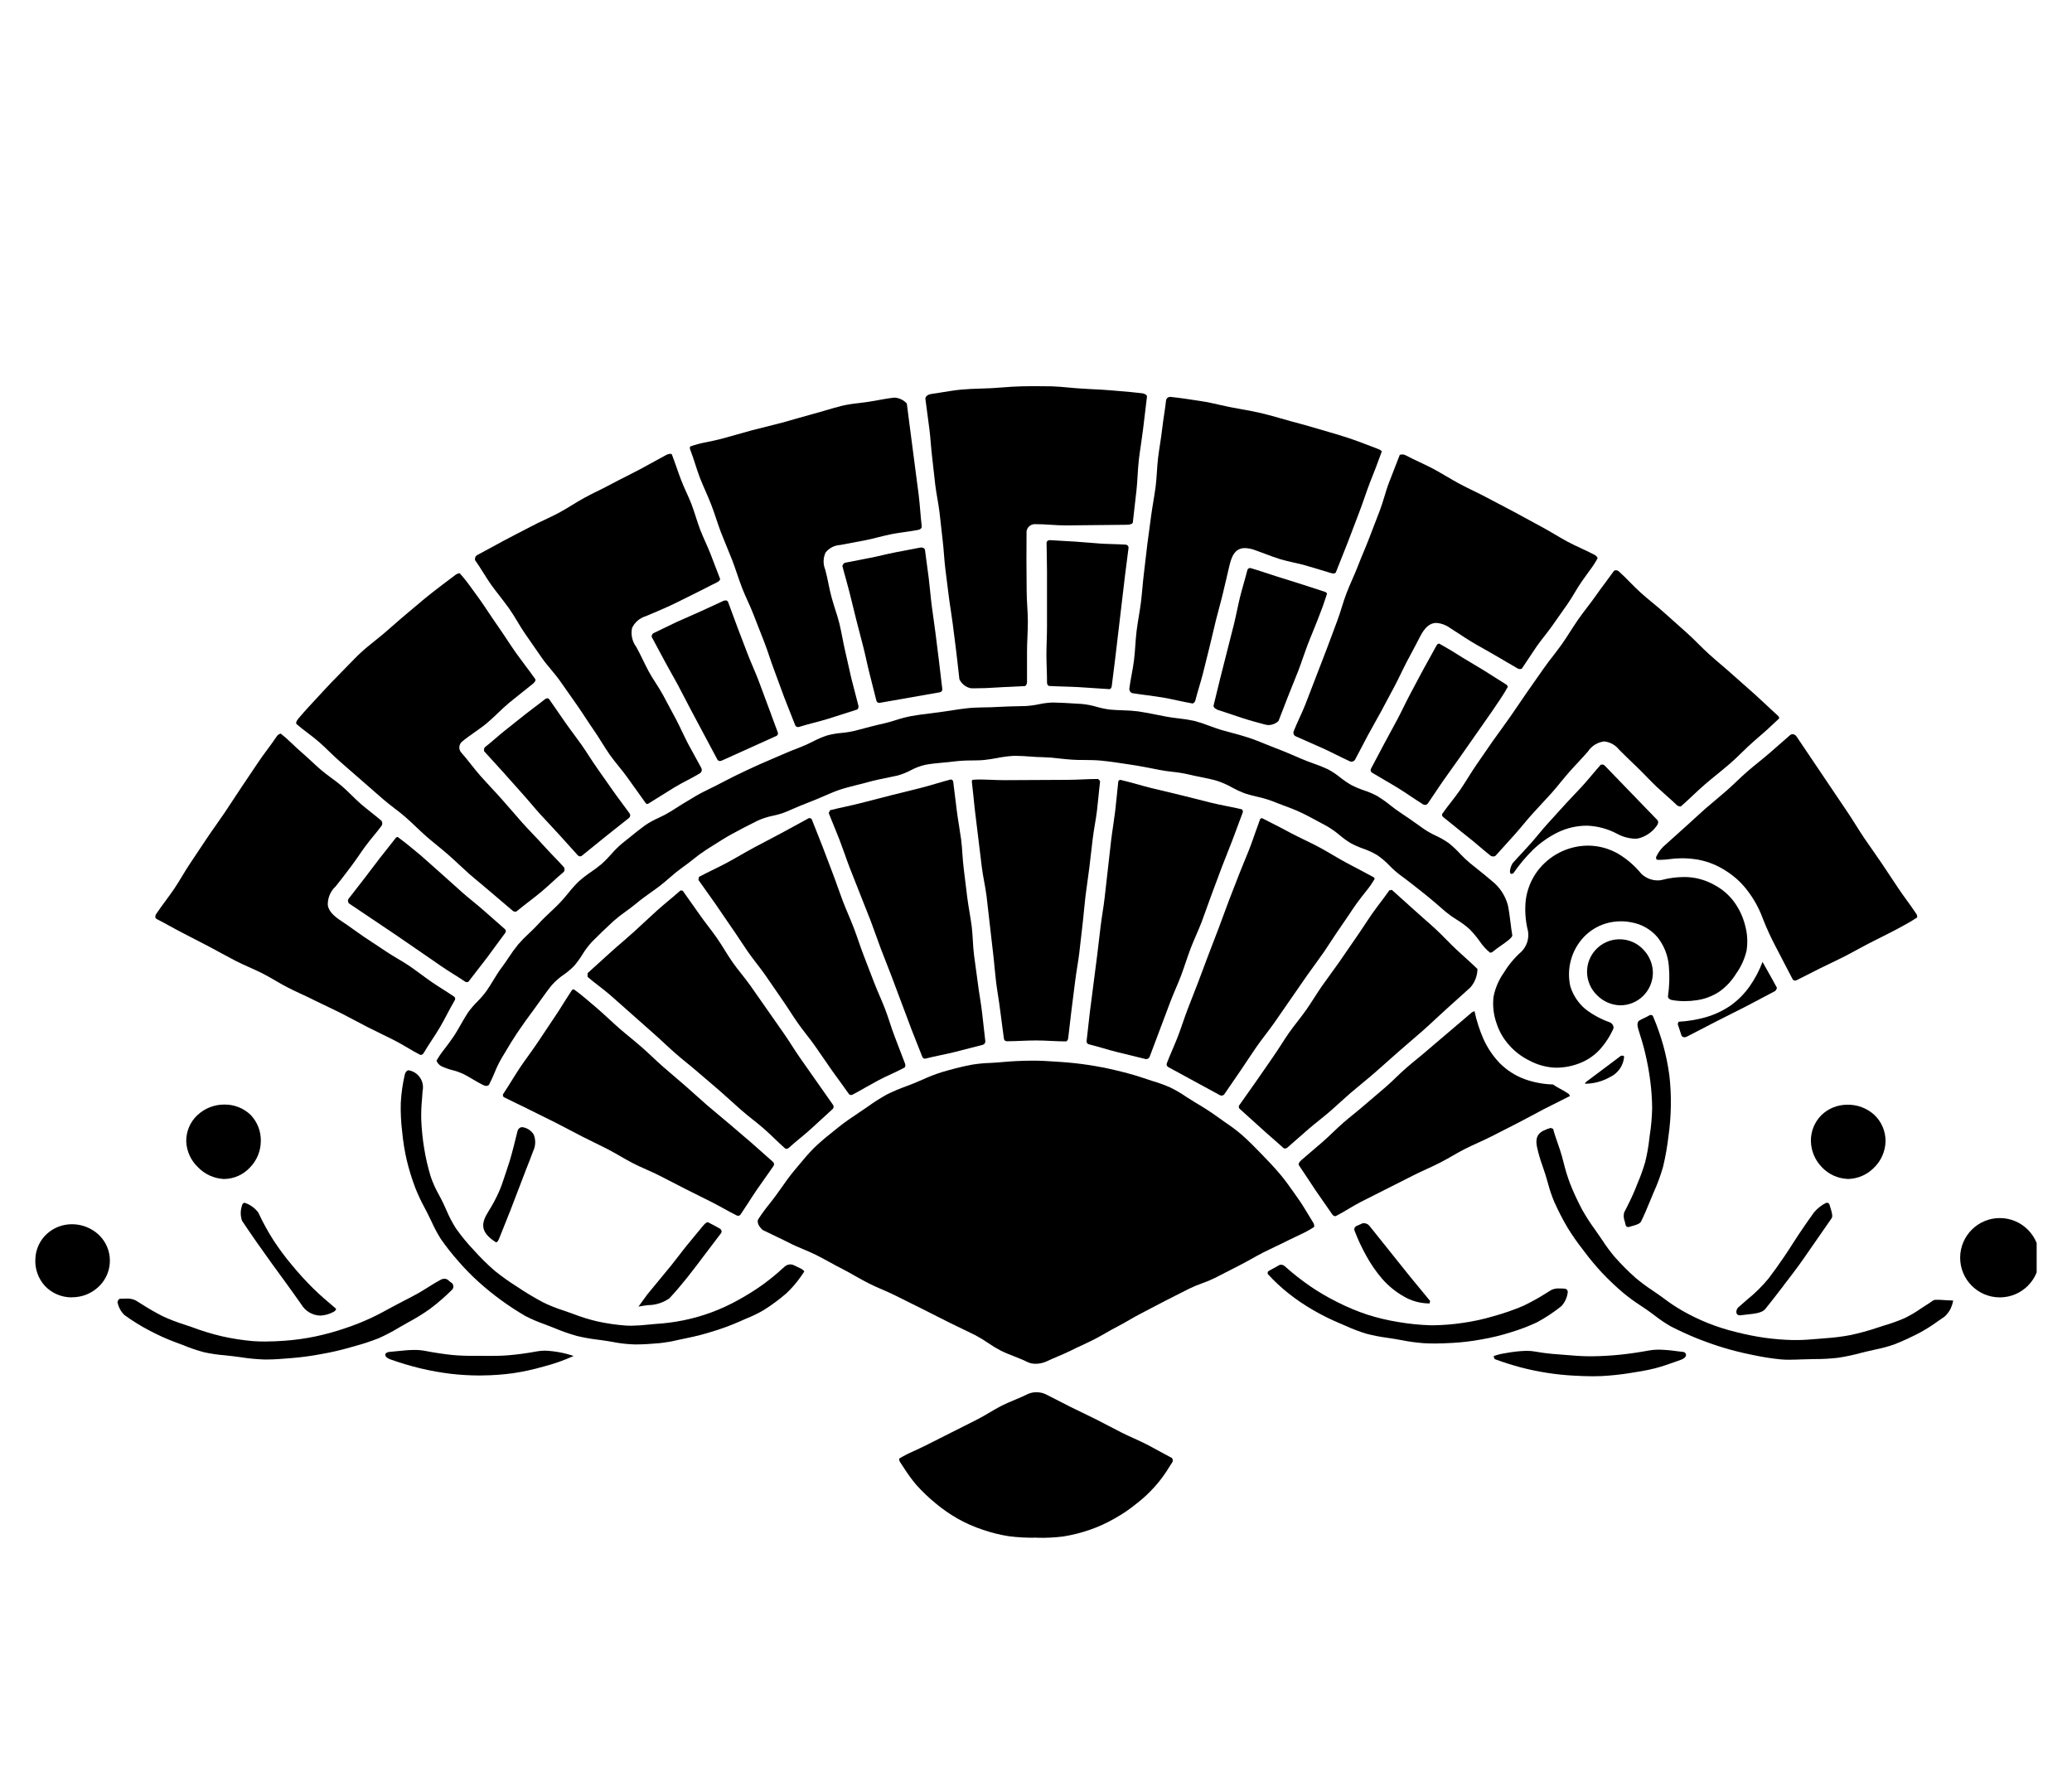 <?xml version="1.0" encoding="utf-8"?>
<!-- Generator: Adobe Illustrator 16.0.3, SVG Export Plug-In . SVG Version: 6.00 Build 0)  -->
<!DOCTYPE svg PUBLIC "-//W3C//DTD SVG 1.1//EN" "http://www.w3.org/Graphics/SVG/1.1/DTD/svg11.dtd">
<svg version="1.1" id="レイヤー_1" xmlns="http://www.w3.org/2000/svg" xmlns:xlink="http://www.w3.org/1999/xlink" x="0px"
	 y="0px" width="140px" height="120px" viewBox="0 0 140 120" enable-background="new 0 0 140 120" xml:space="preserve">
<g>
	<defs>
		<rect id="SVGID_1_" x="2.389" y="26.097" width="135.223" height="77.807"/>
	</defs>
	<clipPath id="SVGID_2_">
		<use xlink:href="#SVGID_1_"  overflow="visible"/>
	</clipPath>
	<g id="グループ_663" transform="translate(0 0)" clip-path="url(#SVGID_2_)">
		<path id="パス_4238" d="M69.957,92.151c-0.172,0.004-0.343-0.03-0.5-0.101c-0.3-0.149-0.616-0.274-0.932-0.399
			s-0.619-0.241-0.914-0.391c-0.294-0.153-0.577-0.326-0.85-0.515c-0.278-0.191-0.567-0.367-0.866-0.525
			c-0.3-0.148-0.594-0.292-0.894-0.435c-0.299-0.144-0.606-0.289-0.907-0.441l-1.785-0.901l-1.793-0.893
			c-0.3-0.149-0.601-0.283-0.909-0.415s-0.614-0.266-0.912-0.418c-0.298-0.151-0.591-0.314-0.883-0.48s-0.577-0.33-0.873-0.48
			c-0.296-0.149-0.593-0.312-0.888-0.474s-0.584-0.318-0.879-0.468c-0.296-0.15-0.611-0.283-0.923-0.413
			c-0.311-0.131-0.61-0.257-0.899-0.408c-0.289-0.152-0.601-0.295-0.9-0.438c-0.3-0.142-0.6-0.285-0.899-0.435
			c-0.046-0.029-0.087-0.066-0.119-0.11c-0.208-0.208-0.289-0.479-0.2-0.623c0.228-0.354,0.476-0.693,0.742-1.018
			c0.162-0.207,0.325-0.412,0.476-0.623l0.307-0.431c0.293-0.415,0.583-0.827,0.899-1.207l0.262-0.313
			c0.352-0.424,0.7-0.843,1.078-1.222c0.368-0.354,0.754-0.687,1.156-1l0.392-0.318c0.5-0.413,1.053-0.781,1.583-1.135l0.5-0.34
			c0.408-0.295,0.833-0.566,1.272-0.812c0.431-0.216,0.874-0.405,1.328-0.567l0.545-0.21c0.2-0.081,0.395-0.168,0.591-0.253
			c0.422-0.195,0.856-0.362,1.3-0.5c0.541-0.158,1.252-0.356,1.977-0.491c0.419-0.07,0.843-0.111,1.268-0.124
			c0.253-0.015,0.509-0.027,0.76-0.052c0.662-0.064,1.337-0.095,2.028-0.101h0.155c0.5,0,0.989,0.033,1.472,0.065l0.295,0.019
			c0.653,0.042,1.287,0.111,1.912,0.205c0.646,0.1,1.27,0.217,1.884,0.367c0.615,0.149,1.239,0.308,1.848,0.519
			c0.199,0.071,0.399,0.135,0.606,0.2c0.411,0.119,0.814,0.266,1.207,0.438c0.365,0.179,0.717,0.385,1.051,0.615
			c0.2,0.129,0.4,0.258,0.601,0.379c0.6,0.351,1.125,0.691,1.606,1.041l0.447,0.318c0.382,0.254,0.749,0.529,1.1,0.824
			c0.477,0.418,0.926,0.875,1.376,1.341c0.451,0.466,0.884,0.918,1.301,1.42c0.309,0.374,0.593,0.776,0.88,1.183l0.26,0.371
			c0.252,0.348,0.473,0.719,0.7,1.094l0.327,0.538c0.06,0.087,0.085,0.194,0.068,0.3c-0.293,0.192-0.601,0.361-0.921,0.506
			c-0.277,0.133-0.554,0.267-0.83,0.4c-0.277,0.143-0.563,0.278-0.847,0.411c-0.283,0.134-0.551,0.263-0.823,0.4
			c-0.271,0.138-0.552,0.295-0.825,0.447c-0.272,0.151-0.535,0.3-0.812,0.438l-1.655,0.848c-0.275,0.135-0.559,0.253-0.849,0.354
			c-0.296,0.104-0.585,0.224-0.867,0.36l-1.647,0.834l-1.637,0.856c-0.272,0.14-0.541,0.293-0.805,0.447s-0.5,0.291-0.759,0.422
			s-0.517,0.28-0.773,0.426c-0.257,0.146-0.522,0.301-0.789,0.436c-0.286,0.146-0.578,0.283-0.87,0.421
			c-0.249,0.114-0.5,0.229-0.739,0.351c-0.282,0.141-0.574,0.266-0.866,0.39c-0.257,0.109-0.516,0.217-0.763,0.337
			c-0.233,0.106-0.487,0.161-0.743,0.162"/>
		<path id="パス_4239" d="M32.91,73.385c-0.109-0.007-0.216-0.038-0.312-0.091c-0.212-0.1-0.418-0.227-0.627-0.35
			s-0.451-0.268-0.7-0.39c-0.221-0.1-0.45-0.18-0.686-0.238c-0.261-0.065-0.516-0.154-0.76-0.268
			c-0.15-0.081-0.269-0.214-0.332-0.373c0.154-0.271,0.33-0.531,0.525-0.774c0.21-0.276,0.421-0.553,0.614-0.839
			c0.184-0.27,0.344-0.554,0.506-0.837c0.162-0.282,0.306-0.541,0.478-0.8c0.19-0.264,0.401-0.512,0.632-0.741
			c0.223-0.223,0.43-0.462,0.617-0.716c0.163-0.233,0.313-0.477,0.461-0.72c0.183-0.3,0.366-0.6,0.574-0.875
			c0.162-0.214,0.313-0.438,0.463-0.662c0.199-0.307,0.414-0.604,0.644-0.889c0.235-0.272,0.487-0.529,0.755-0.771
			c0.215-0.207,0.432-0.412,0.63-0.632c0.256-0.282,0.532-0.544,0.81-0.805c0.2-0.188,0.4-0.374,0.587-0.57
			c0.211-0.214,0.4-0.448,0.595-0.679c0.219-0.279,0.455-0.544,0.708-0.792c0.263-0.237,0.543-0.455,0.838-0.651
			c0.25-0.169,0.491-0.352,0.724-0.545c0.229-0.207,0.446-0.428,0.649-0.661c0.227-0.264,0.475-0.51,0.741-0.732l0.5-0.4
			c0.346-0.28,0.69-0.561,1.049-0.82c0.287-0.193,0.591-0.36,0.907-0.5c0.285-0.128,0.561-0.274,0.825-0.438
			c0.546-0.357,1.106-0.692,1.665-1.025c0.337-0.2,0.688-0.369,1.036-0.541c0.236-0.116,0.471-0.229,0.7-0.354
			c0.575-0.306,1.155-0.59,1.746-0.867s1.181-0.541,1.785-0.794l0.554-0.239c0.412-0.176,0.824-0.355,1.248-0.51
			c0.284-0.109,0.563-0.234,0.834-0.374c0.31-0.164,0.632-0.304,0.964-0.418c0.329-0.092,0.666-0.151,1.006-0.179
			c0.315-0.028,0.628-0.08,0.936-0.155l0.193-0.051c0.563-0.149,1.123-0.301,1.7-0.426c0.286-0.063,0.57-0.151,0.851-0.239
			c0.341-0.112,0.689-0.202,1.041-0.27c0.435-0.078,0.872-0.132,1.314-0.185l0.629-0.081c0.243-0.032,0.486-0.071,0.728-0.107
			c0.392-0.062,0.781-0.123,1.174-0.162c0.369-0.038,0.739-0.043,1.108-0.051c0.272,0,0.541-0.01,0.811-0.026
			c0.532-0.032,1.058-0.043,1.586-0.055l0.33-0.007c0.313-0.016,0.626-0.057,0.934-0.123c0.311-0.067,0.627-0.106,0.945-0.117
			c0.532,0.009,1.021,0.04,1.508,0.071l0.455,0.027c0.333,0.032,0.662,0.097,0.983,0.191c0.297,0.087,0.602,0.15,0.908,0.189
			c0.283,0.026,0.571,0.039,0.856,0.048c0.354,0.006,0.708,0.031,1.06,0.075c0.447,0.064,0.887,0.154,1.327,0.243l0.559,0.109
			c0.277,0.052,0.561,0.087,0.841,0.121c0.356,0.036,0.71,0.092,1.06,0.169c0.34,0.089,0.674,0.198,1,0.328
			c0.272,0.1,0.544,0.2,0.821,0.283l0.647,0.176c0.4,0.108,0.801,0.215,1.2,0.347c0.4,0.132,0.77,0.283,1.149,0.438l0.64,0.254
			c0.601,0.228,1.182,0.477,1.77,0.733c0.257,0.112,0.522,0.21,0.788,0.306c0.34,0.115,0.674,0.248,1,0.399
			c0.295,0.157,0.574,0.342,0.834,0.553c0.241,0.192,0.498,0.367,0.766,0.522c0.273,0.139,0.556,0.257,0.846,0.354
			c0.32,0.104,0.629,0.238,0.924,0.399c0.294,0.182,0.576,0.382,0.844,0.601c0.233,0.181,0.467,0.362,0.716,0.522
			c0.411,0.27,0.81,0.553,1.211,0.837l0.361,0.257c0.258,0.172,0.528,0.324,0.811,0.454c0.304,0.14,0.595,0.307,0.867,0.5
			c0.262,0.211,0.508,0.441,0.736,0.688c0.209,0.225,0.431,0.438,0.666,0.636l0.51,0.411c0.328,0.263,0.658,0.525,0.976,0.8
			c0.538,0.417,0.924,0.998,1.101,1.654c0.077,0.373,0.124,0.75,0.171,1.128c0.038,0.3,0.073,0.6,0.126,0.9
			c0.028,0.154-0.426,0.471-0.756,0.699c-0.2,0.14-0.4,0.28-0.563,0.42c-0.051,0.042-0.115,0.064-0.181,0.065
			c-0.266-0.218-0.498-0.473-0.691-0.757c-0.209-0.298-0.443-0.578-0.7-0.837c-0.272-0.243-0.566-0.46-0.879-0.649
			c-0.259-0.158-0.506-0.335-0.738-0.528c-0.5-0.438-1-0.869-1.516-1.278c-0.515-0.409-1.038-0.827-1.571-1.213
			c-0.244-0.186-0.474-0.39-0.687-0.611c-0.251-0.262-0.526-0.499-0.823-0.707c-0.312-0.188-0.643-0.341-0.986-0.458
			c-0.29-0.101-0.57-0.225-0.839-0.372c-0.26-0.16-0.508-0.341-0.741-0.538c-0.276-0.234-0.573-0.443-0.889-0.622l-0.567-0.305
			c-0.4-0.217-0.794-0.432-1.2-0.62c-0.376-0.175-0.765-0.321-1.155-0.465c-0.233-0.088-0.47-0.175-0.7-0.27
			c-0.347-0.131-0.702-0.235-1.064-0.313c-0.289-0.063-0.574-0.141-0.854-0.233c-0.284-0.109-0.561-0.238-0.827-0.386
			c-0.316-0.179-0.649-0.328-0.994-0.443c-0.374-0.113-0.761-0.191-1.146-0.268c-0.267-0.053-0.536-0.106-0.8-0.173
			c-0.365-0.082-0.734-0.142-1.106-0.179c-0.289-0.035-0.578-0.069-0.861-0.126l-0.177-0.036c-0.593-0.116-1.181-0.233-1.776-0.321
			l-0.3-0.045c-0.555-0.085-1.109-0.168-1.667-0.224c-0.39-0.039-0.781-0.043-1.172-0.046c-0.271,0-0.542,0-0.813-0.021
			c-0.272-0.02-0.565-0.046-0.849-0.078c-0.375-0.051-0.752-0.081-1.131-0.09c-0.284,0-0.571-0.023-0.856-0.043
			c-0.3-0.023-0.607-0.045-0.909-0.045h-0.226c-0.372,0.023-0.742,0.072-1.107,0.146c-0.289,0.053-0.578,0.101-0.869,0.131
			c-0.291,0.029-0.572,0.028-0.859,0.032c-0.377-0.001-0.754,0.02-1.129,0.063c-0.265,0.035-0.532,0.061-0.8,0.084
			c-0.399,0.038-0.792,0.074-1.181,0.145c-0.353,0.082-0.692,0.21-1.01,0.383c-0.276,0.146-0.568,0.261-0.869,0.344
			c-0.246,0.058-0.493,0.106-0.742,0.158c-0.4,0.079-0.8,0.159-1.194,0.271c-0.249,0.071-0.5,0.132-0.75,0.194
			c-0.39,0.1-0.781,0.193-1.167,0.318c-0.385,0.125-0.733,0.282-1.1,0.439c-0.246,0.107-0.493,0.213-0.742,0.311
			c-0.62,0.237-1.226,0.491-1.832,0.758c-0.285,0.115-0.581,0.203-0.883,0.265c-0.356,0.071-0.703,0.182-1.035,0.33
			c-0.593,0.295-1.189,0.6-1.768,0.919c-0.422,0.234-0.831,0.494-1.24,0.753l-0.461,0.291c-0.317,0.205-0.622,0.429-0.914,0.669
			c-0.226,0.178-0.451,0.357-0.688,0.519c-0.308,0.221-0.604,0.458-0.886,0.712c-0.214,0.186-0.429,0.372-0.655,0.545
			c-0.199,0.149-0.399,0.3-0.606,0.441c-0.334,0.239-0.669,0.479-0.984,0.743c-0.22,0.184-0.451,0.354-0.684,0.523
			c-0.31,0.216-0.606,0.449-0.889,0.699c-0.484,0.448-0.967,0.909-1.434,1.383c-0.244,0.265-0.461,0.554-0.647,0.862
			c-0.161,0.263-0.343,0.512-0.541,0.746c-0.215,0.224-0.452,0.425-0.707,0.601c-0.301,0.203-0.574,0.443-0.815,0.714
			c-0.272,0.334-0.522,0.688-0.776,1.042l-0.405,0.563c-0.394,0.529-0.786,1.068-1.156,1.62c-0.283,0.421-0.545,0.857-0.808,1.3
			l-0.241,0.4c-0.185,0.318-0.345,0.65-0.48,0.992c-0.117,0.274-0.235,0.549-0.376,0.81c-0.016,0.027-0.043,0.06-0.129,0.06"/>
		<path id="パス_4240" d="M34.802,61.604c-0.06-0.001-0.115-0.023-0.16-0.062c-0.243-0.213-1.225-1.039-1.466-1.249
			c-0.242-0.21-0.489-0.416-0.737-0.622s-0.487-0.4-0.729-0.614c-0.241-0.214-0.463-0.418-0.691-0.633
			c-0.229-0.215-0.479-0.448-0.727-0.664s-0.492-0.416-0.742-0.622s-0.493-0.399-0.736-0.613c-0.243-0.215-0.467-0.429-0.7-0.648
			c-0.232-0.22-0.473-0.451-0.72-0.665s-0.494-0.408-0.749-0.6c-0.255-0.192-0.507-0.393-0.75-0.601l-2.908-2.537
			c-0.239-0.208-0.468-0.431-0.7-0.652c-0.231-0.223-0.471-0.458-0.72-0.675c-0.249-0.216-0.5-0.41-0.763-0.609
			c-0.264-0.199-0.516-0.393-0.758-0.601c-0.113-0.1,0.074-0.337,0.135-0.407c0.432-0.508,0.882-0.992,1.333-1.475l0.3-0.325
			c0.38-0.408,0.759-0.816,1.155-1.208c0.186-0.185,0.366-0.374,0.549-0.562c0.293-0.3,0.587-0.609,0.899-0.896
			c0.288-0.265,0.594-0.507,0.9-0.753c0.228-0.184,0.458-0.366,0.681-0.559l0.511-0.445c0.344-0.3,0.688-0.605,1.044-0.899
			c0.215-0.175,0.426-0.354,0.639-0.535c0.309-0.263,0.62-0.526,0.943-0.778c0.489-0.383,0.988-0.759,1.489-1.136l0.146-0.11
			c0.083-0.065,0.184-0.106,0.289-0.115c0.267,0.296,0.516,0.608,0.747,0.934c0.214,0.292,0.428,0.583,0.636,0.877
			s0.4,0.588,0.6,0.885c0.2,0.297,0.408,0.609,0.619,0.908s0.4,0.591,0.601,0.89c0.199,0.3,0.399,0.606,0.613,0.906
			c0.215,0.3,0.421,0.577,0.637,0.863c0.215,0.286,0.44,0.583,0.651,0.885c0.081,0.114-0.112,0.283-0.152,0.317
			c-0.263,0.217-0.528,0.426-0.794,0.636c-0.267,0.21-0.539,0.428-0.806,0.647c-0.266,0.221-0.509,0.452-0.759,0.692
			s-0.5,0.478-0.766,0.7c-0.267,0.223-0.529,0.4-0.808,0.6c-0.277,0.2-0.575,0.4-0.85,0.632c-0.11,0.091-0.18,0.222-0.191,0.363
			c-0.012,0.139,0.034,0.275,0.126,0.379c0.236,0.264,0.454,0.539,0.671,0.815c0.218,0.275,0.432,0.546,0.659,0.8
			c0.229,0.254,0.472,0.518,0.707,0.772c0.236,0.254,0.478,0.513,0.708,0.774c0.231,0.262,0.461,0.526,0.69,0.789
			c0.229,0.263,0.451,0.526,0.682,0.783c0.231,0.257,0.474,0.516,0.717,0.77s0.471,0.494,0.7,0.75c0.23,0.257,0.47,0.508,0.711,0.76
			s0.486,0.5,0.72,0.768c0.035,0.192,0,0.253-0.042,0.291c-0.27,0.224-0.525,0.46-0.78,0.692c-0.255,0.231-0.5,0.458-0.763,0.675
			c-0.262,0.217-0.51,0.408-0.775,0.613c-0.267,0.204-0.558,0.431-0.84,0.664c-0.039,0.032-0.087,0.05-0.137,0.05"/>
		<path id="パス_4241" d="M53.911,49.128c-0.08,0.001-0.152-0.049-0.181-0.124l-0.731-1.853c-0.121-0.318-0.573-1.567-0.689-1.871
			c-0.116-0.305-0.227-0.624-0.331-0.938c-0.105-0.313-0.214-0.632-0.334-0.94l-0.725-1.856c-0.118-0.312-0.257-0.617-0.395-0.924
			c-0.138-0.308-0.272-0.601-0.39-0.909c-0.118-0.309-0.225-0.619-0.331-0.931c-0.107-0.313-0.215-0.63-0.335-0.941
			c-0.12-0.311-0.246-0.616-0.373-0.921s-0.254-0.614-0.374-0.925c-0.12-0.312-0.222-0.616-0.325-0.928
			c-0.104-0.313-0.217-0.64-0.338-0.956c-0.121-0.317-0.254-0.62-0.39-0.93c-0.135-0.309-0.263-0.6-0.382-0.907
			c-0.119-0.309-0.217-0.617-0.317-0.929c-0.107-0.328-0.214-0.654-0.338-0.974c-0.026-0.064-0.026-0.136,0-0.2
			c0.357-0.127,0.726-0.225,1.1-0.292c0.347-0.071,0.694-0.142,1.034-0.233c0.34-0.091,0.669-0.185,1-0.279
			c0.331-0.096,0.678-0.194,1.018-0.285s1.706-0.427,2.036-0.515c0.33-0.089,0.653-0.183,0.978-0.278
			c0.347-0.101,0.693-0.2,1.044-0.293c0.316-0.082,0.629-0.175,0.942-0.268c0.356-0.1,0.711-0.21,1.07-0.3
			c0.393-0.09,0.791-0.154,1.193-0.193c0.199-0.025,0.399-0.049,0.6-0.078c0.229-0.035,0.458-0.077,0.688-0.119
			c0.366-0.066,0.733-0.133,1.101-0.171l0,0c0.32,0.019,0.62,0.162,0.836,0.399c0.061,0.445,0.116,0.894,0.171,1.341
			c0,0,0.451,3.462,0.494,3.789c0.051,0.361,0.1,0.725,0.142,1.09c0.042,0.345,0.069,0.691,0.101,1.041
			c0.03,0.349,0.058,0.699,0.1,1.045c0.013,0.116-0.108,0.211-0.234,0.233c-0.3,0.059-0.605,0.101-0.899,0.144
			s-0.587,0.082-0.873,0.137c-0.305,0.058-0.6,0.134-0.9,0.208c-0.3,0.074-0.564,0.143-0.847,0.2l-1.758,0.332
			c-0.387,0.021-0.746,0.206-0.987,0.509c-0.168,0.362-0.178,0.779-0.025,1.149c0.089,0.318,0.155,0.645,0.222,0.969
			c0.061,0.293,0.12,0.585,0.2,0.875s0.169,0.587,0.263,0.879c0.1,0.308,0.2,0.616,0.275,0.928c0.074,0.313,0.137,0.624,0.199,0.941
			c0.063,0.316,0.114,0.608,0.188,0.909l0.419,1.85c0.078,0.315,0.399,1.535,0.474,1.836c0.027,0.111,0,0.246-0.094,0.278
			l-1.952,0.622c-0.313,0.1-0.633,0.181-0.956,0.266s-0.674,0.178-1.018,0.286L53.911,49.128z"/>
		<path id="パス_4242" d="M28.386,71.274c-0.295-0.149-0.58-0.319-0.867-0.487s-0.58-0.341-0.88-0.494s-1.492-0.733-1.794-0.886
			c-0.303-0.153-1.475-0.778-1.771-0.929c-0.297-0.149-0.6-0.293-0.899-0.437c-0.301-0.145-0.601-0.282-0.9-0.434
			c-0.3-0.152-0.594-0.289-0.895-0.429c-0.302-0.139-0.61-0.283-0.911-0.437c-0.302-0.154-0.584-0.317-0.87-0.484
			s-0.583-0.338-0.883-0.491c-0.301-0.152-0.601-0.282-0.9-0.418c-0.3-0.135-0.611-0.272-0.909-0.428s-0.594-0.312-0.889-0.474
			s-0.581-0.319-0.877-0.474l-1.782-0.922c-0.289-0.148-0.577-0.305-0.864-0.463s-0.6-0.331-0.909-0.487
			c-0.042-0.019-0.073-0.056-0.088-0.1c-0.014-0.089,0.009-0.181,0.063-0.253c0.193-0.288,0.399-0.564,0.6-0.84
			c0.2-0.276,0.413-0.559,0.607-0.847c0.193-0.287,0.374-0.584,0.552-0.879s0.357-0.588,0.548-0.872l1.148-1.72
			c0.19-0.285,0.386-0.563,0.583-0.841c0.196-0.277,0.399-0.568,0.593-0.854c0.193-0.285,0.935-1.424,1.132-1.714l1.149-1.709
			c0.19-0.282,0.395-0.559,0.6-0.837c0.205-0.277,0.411-0.559,0.606-0.849c0.063-0.108,0.167-0.186,0.289-0.214
			c0.253,0.199,0.495,0.413,0.726,0.639c0.215,0.205,0.429,0.409,0.651,0.6c0.222,0.191,0.455,0.406,0.677,0.611
			s0.431,0.4,0.648,0.588c0.219,0.188,0.479,0.382,0.725,0.564c0.246,0.182,0.474,0.347,0.693,0.536
			c0.221,0.188,0.432,0.399,0.641,0.6s0.429,0.425,0.658,0.622c0.229,0.197,0.463,0.383,0.699,0.57
			c0.237,0.187,0.464,0.363,0.686,0.558c0.077,0.105,0.077,0.249,0,0.354c-0.165,0.223-0.341,0.437-0.516,0.65
			c-0.188,0.23-0.377,0.46-0.552,0.7c-0.149,0.2-0.3,0.412-0.438,0.62c-0.182,0.259-0.36,0.518-0.549,0.769l-0.229,0.3
			c-0.267,0.354-0.533,0.707-0.813,1.049c-0.352,0.326-0.544,0.789-0.526,1.268c0.056,0.369,0.345,0.7,0.937,1.083
			c0.273,0.176,0.538,0.367,0.801,0.557c0.23,0.166,0.463,0.332,0.699,0.491c0,0,1.112,0.731,1.524,1.009
			c0.25,0.169,0.512,0.324,0.772,0.479c0.26,0.154,0.53,0.313,0.784,0.487c0.254,0.173,0.487,0.347,0.729,0.524
			s0.5,0.37,0.755,0.545s0.531,0.352,0.8,0.523c0.247,0.159,0.5,0.318,0.744,0.485c0.074,0.065,0.084,0.177,0.023,0.255
			c-0.177,0.3-0.337,0.605-0.5,0.91c-0.163,0.306-0.315,0.601-0.487,0.89s-0.347,0.562-0.532,0.844
			c-0.185,0.282-0.383,0.583-0.562,0.89c-0.037,0.075-0.107,0.127-0.189,0.141L28.386,71.274z"/>
		<path id="パス_4243" d="M100.867,57.869c-0.052,0.002-0.104-0.014-0.146-0.043c-0.271-0.212-0.529-0.433-0.789-0.653
			s-0.525-0.447-0.8-0.659c-0.275-0.212-0.522-0.416-0.782-0.629s-0.544-0.441-0.821-0.662c-0.027-0.02-0.152-0.129-0.068-0.247
			c0.189-0.271,0.394-0.534,0.601-0.8c0.207-0.265,0.411-0.532,0.6-0.807c0.189-0.275,0.37-0.562,0.548-0.847
			c0.179-0.284,0.354-0.563,0.542-0.836l1.135-1.644c0.185-0.265,0.376-0.525,0.566-0.785c0.2-0.278,0.4-0.557,0.601-0.84
			c0.199-0.283,0.94-1.382,1.13-1.652l1.147-1.636c0.191-0.271,0.394-0.536,0.601-0.8s0.405-0.531,0.6-0.8
			c0.194-0.27,0.372-0.558,0.554-0.838c0.183-0.281,0.36-0.563,0.552-0.837c0.19-0.273,0.392-0.532,0.593-0.8
			c0.201-0.267,0.411-0.533,0.6-0.81c0.189-0.277,0.394-0.542,0.593-0.813c0.2-0.27,0.4-0.541,0.601-0.819
			c0.034-0.052,0.093-0.082,0.155-0.08c0.079,0.003,0.155,0.035,0.214,0.09c0.256,0.23,0.5,0.476,0.738,0.72
			c0.239,0.244,0.49,0.491,0.747,0.725c0.258,0.232,0.523,0.45,0.789,0.671c0.267,0.22,0.533,0.438,0.789,0.671l1.54,1.375
			c0.253,0.228,0.5,0.47,0.74,0.71s0.492,0.486,0.747,0.717s0.507,0.447,0.765,0.666s0.528,0.451,0.785,0.682l1.541,1.365
			c0.256,0.23,0.506,0.465,0.757,0.7s0.5,0.473,0.761,0.705c0.068,0.05,0.114,0.126,0.127,0.21l-0.825,0.771l-0.883,0.772
			c-0.286,0.249-0.558,0.51-0.823,0.769c-0.267,0.26-0.523,0.508-0.794,0.742c-0.271,0.235-0.572,0.481-0.86,0.716
			c-0.288,0.235-0.564,0.458-0.837,0.694c-0.271,0.236-0.555,0.5-0.825,0.753c-0.27,0.253-0.53,0.5-0.8,0.733
			c-0.018,0.004-0.035,0.006-0.053,0.006c-0.102-0.008-0.196-0.055-0.263-0.132c-0.228-0.218-0.46-0.422-0.691-0.626
			c-0.215-0.192-0.431-0.384-0.637-0.578c-0.236-0.224-0.46-0.452-0.683-0.683c-0.191-0.199-0.383-0.393-0.581-0.583l-0.26-0.253
			c-0.343-0.33-0.684-0.655-1.016-0.992c-0.246-0.311-0.606-0.508-1-0.549c-0.45,0.056-0.854,0.307-1.101,0.688
			c-0.221,0.254-0.451,0.5-0.681,0.749c-0.2,0.21-0.392,0.421-0.581,0.636s-0.39,0.457-0.581,0.69c-0.2,0.249-0.408,0.5-0.623,0.739
			c-0.215,0.24-1.269,1.38-1.269,1.38c-0.211,0.23-0.412,0.473-0.614,0.714c-0.202,0.24-0.4,0.478-0.611,0.713l-1.261,1.399
			c-0.049,0.047-0.114,0.071-0.181,0.068"/>
		<path id="パス_4244" d="M80.552,47.532c-0.345-0.062-0.682-0.133-1.017-0.205s-0.668-0.146-1-0.2s-0.678-0.1-1.018-0.146
			c-0.34-0.046-0.682-0.087-1.022-0.146c-0.12-0.047-0.197-0.166-0.19-0.295c0.04-0.324,0.1-0.646,0.16-0.966
			c0.06-0.321,0.119-0.652,0.159-0.979s0.064-0.658,0.087-0.986c0.023-0.329,0.047-0.651,0.086-0.975
			c0.038-0.323,0.094-0.645,0.146-0.967s0.108-0.651,0.149-0.976c0.041-0.325,0.068-0.653,0.1-0.982s0.058-0.649,0.1-0.973
			l0.229-1.95c0.04-0.324,0.22-1.622,0.26-1.947s0.101-0.643,0.15-0.964s0.11-0.652,0.151-0.979
			c0.041-0.326,0.063-0.657,0.085-0.988c0.023-0.331,0.043-0.651,0.082-0.974c0.039-0.321,0.089-0.643,0.138-0.964
			c0.049-0.32,0.1-0.655,0.137-0.982c0.037-0.328,0.087-0.648,0.133-0.971c0.046-0.321,0.101-0.657,0.134-0.986
			c0.037-0.138,0.168-0.227,0.31-0.211c0.689,0.073,1.323,0.172,1.953,0.269c0.544,0.082,0.947,0.173,1.352,0.266
			c0.265,0.06,0.531,0.12,0.8,0.172l0.672,0.124c0.45,0.081,0.9,0.162,1.345,0.267c0.429,0.1,0.85,0.22,1.273,0.341l0.708,0.2
			c0.662,0.176,1.321,0.359,1.979,0.555l0.678,0.2c0.431,0.126,0.863,0.25,1.289,0.395c0.4,0.134,0.794,0.283,1.19,0.433l0.732,0.28
			c0.224,0.081,0.279,0.155,0.292,0.185l-0.399,1.077L92.57,32.59c-0.13,0.335-0.247,0.675-0.366,1.013
			c-0.119,0.339-0.238,0.688-0.369,1.025l-0.771,2.024c-0.13,0.34-0.668,1.68-0.8,2.014c-0.021,0.055-0.078,0.084-0.171,0.084
			c-0.052-0.001-0.102-0.01-0.15-0.025c0,0-1.414-0.428-1.722-0.516c-0.272-0.078-0.546-0.14-0.823-0.2
			c-0.306-0.069-0.611-0.139-0.912-0.229c-0.348-0.107-0.689-0.236-1.031-0.366c-0.214-0.081-0.429-0.162-0.645-0.237
			c-0.222-0.086-0.455-0.134-0.692-0.142c-0.71,0-0.915,0.616-1.064,1.248l-0.166,0.714c-0.084,0.366-0.168,0.73-0.26,1.1
			c-0.076,0.319-0.161,0.638-0.246,0.956c-0.075,0.282-0.152,0.564-0.222,0.846c0,0-0.353,1.49-0.434,1.816l-0.449,1.805
			c-0.075,0.295-0.163,0.591-0.25,0.886s-0.181,0.608-0.257,0.918c-0.026,0.1-0.108,0.208-0.2,0.208L80.552,47.532z"/>
		<path id="パス_4245" d="M91.238,51.459c-0.319-0.146-0.629-0.3-0.938-0.452c-0.31-0.152-0.601-0.3-0.911-0.438
			c-0.312-0.139-1.551-0.686-1.873-0.831c-0.102-0.063-0.147-0.187-0.114-0.301c0.121-0.312,0.262-0.618,0.4-0.922
			c0.138-0.303,0.278-0.606,0.399-0.918l1.438-3.733l0.7-1.873c0.119-0.312,0.22-0.629,0.318-0.948c0.1-0.319,0.2-0.637,0.319-0.948
			c0.119-0.311,0.254-0.622,0.389-0.931c0.135-0.31,0.266-0.601,0.383-0.911c0.118-0.311,0.247-0.617,0.374-0.924
			c0.127-0.308,0.257-0.616,0.376-0.928l0.724-1.882c0.121-0.312,0.218-0.635,0.316-0.957c0.1-0.321,0.189-0.635,0.31-0.943
			l0.729-1.881c0.06-0.02,0.122-0.029,0.185-0.03c0.077,0.001,0.153,0.022,0.221,0.061c0.305,0.162,0.617,0.31,0.928,0.455
			c0.312,0.146,0.626,0.293,0.929,0.455c0.302,0.162,0.6,0.338,0.899,0.513c0.3,0.174,0.591,0.347,0.894,0.509
			c0.302,0.162,0.613,0.313,0.924,0.465c0.31,0.151,0.614,0.3,0.916,0.461l1.821,0.958c0.3,0.158,1.5,0.821,1.81,0.984
			c0.31,0.162,0.588,0.331,0.88,0.5s0.6,0.354,0.9,0.518c0.3,0.164,0.622,0.311,0.938,0.458c0.316,0.147,0.622,0.289,0.925,0.451
			c0.094,0.045,0.166,0.125,0.2,0.223c-0.158,0.292-0.34,0.572-0.542,0.836c-0.179,0.244-0.354,0.486-0.524,0.73
			c-0.172,0.244-0.334,0.516-0.492,0.777c-0.158,0.263-0.3,0.5-0.465,0.737l-1.035,1.473c-0.171,0.243-0.352,0.477-0.533,0.708
			c-0.182,0.232-0.372,0.474-0.542,0.721s-0.33,0.489-0.491,0.736s-0.328,0.5-0.5,0.749c-0.044,0.017-0.09,0.024-0.137,0.025
			c-0.055,0-0.108-0.018-0.153-0.048l-1.541-0.9c-0.243-0.145-0.486-0.282-0.732-0.419c-0.272-0.151-0.544-0.305-0.811-0.465
			c-0.291-0.175-0.575-0.361-0.858-0.548c-0.211-0.139-0.423-0.278-0.637-0.412c-0.264-0.19-0.575-0.304-0.899-0.328
			c-0.439,0-0.783,0.293-1.117,0.948c-0.172,0.341-0.354,0.678-0.532,1.015L95.062,44.7c-0.139,0.265-0.27,0.533-0.4,0.8
			c-0.142,0.293-0.282,0.587-0.437,0.875l-0.883,1.655c-0.147,0.275-0.301,0.551-0.457,0.824c-0.157,0.274-0.306,0.541-0.451,0.814
			c-0.146,0.273-0.877,1.668-0.877,1.668c-0.055,0.082-0.146,0.131-0.244,0.133L91.238,51.459z"/>
		<path id="パス_4246" d="M43.724,54.328c-0.038,0-0.08-0.032-0.126-0.101c-0.2-0.279-1.162-1.629-1.162-1.629
			c-0.192-0.275-0.406-0.538-0.617-0.8s-0.418-0.515-0.609-0.785c-0.19-0.27-0.368-0.555-0.545-0.837
			c-0.176-0.282-0.354-0.567-0.546-0.841c-0.191-0.273-0.369-0.546-0.551-0.823c-0.182-0.276-0.37-0.562-0.562-0.838l-1.15-1.638
			c-0.192-0.275-0.408-0.533-0.623-0.792s-0.424-0.507-0.613-0.776l-1.139-1.644c-0.187-0.268-0.357-0.551-0.526-0.833
			s-0.353-0.584-0.549-0.862s-0.399-0.535-0.6-0.8c-0.2-0.266-0.416-0.525-0.609-0.8c-0.193-0.275-0.369-0.555-0.545-0.836
			c-0.176-0.282-0.364-0.575-0.561-0.856c-0.007-0.2,0.062-0.28,0.151-0.328l1.82-0.987c0.3-0.158,0.6-0.314,0.899-0.47
			c0.301-0.155,0.623-0.318,0.932-0.483c0.308-0.165,0.613-0.307,0.922-0.452c0.309-0.146,0.626-0.293,0.932-0.457
			c0.307-0.164,0.601-0.344,0.893-0.523c0.292-0.179,0.584-0.359,0.886-0.521s0.6-0.312,0.909-0.463
			c0.309-0.152,0.622-0.31,0.928-0.475s0.611-0.317,0.919-0.473c0.309-0.155,0.61-0.309,0.912-0.468
			c0.302-0.16,1.511-0.83,1.819-0.993c0.082-0.047,0.174-0.074,0.269-0.08c0.101,0,0.116,0.045,0.123,0.064
			c0.111,0.289,0.211,0.578,0.312,0.862c0.1,0.284,0.193,0.56,0.3,0.831c0.11,0.292,0.239,0.577,0.366,0.857
			c0.119,0.265,0.238,0.527,0.341,0.794c0.107,0.282,0.2,0.569,0.291,0.854s0.184,0.571,0.289,0.848
			c0.104,0.275,0.233,0.562,0.356,0.84c0.123,0.277,0.24,0.538,0.346,0.811l0.647,1.683c0.03,0.08-0.1,0.191-0.233,0.256
			c-0.277,0.133-0.551,0.271-0.819,0.412c-0.253,0.13-0.506,0.26-0.76,0.382l-0.682,0.338c-0.3,0.148-0.6,0.3-0.899,0.438
			c-0.425,0.2-0.854,0.376-1.281,0.558l-0.334,0.142c-0.413,0.12-0.754,0.411-0.938,0.8c-0.093,0.453,0.013,0.924,0.291,1.292
			c0.156,0.28,0.301,0.571,0.439,0.86c0.13,0.265,0.26,0.531,0.399,0.791c0.141,0.26,0.312,0.528,0.478,0.786s0.337,0.527,0.484,0.8
			l0.877,1.636c0.145,0.273,0.277,0.555,0.411,0.833c0.135,0.279,0.264,0.558,0.408,0.83c0.146,0.273,0.31,0.571,0.469,0.857
			c0.145,0.26,0.288,0.52,0.429,0.785c0.053,0.111,0.027,0.244-0.064,0.327c-0.3,0.185-0.6,0.344-0.899,0.5
			c-0.301,0.157-0.601,0.315-0.891,0.493l-1.739,1.083L43.724,54.328z"/>
		<path id="パス_4247" d="M65.598,46.507c-0.34-0.07-0.627-0.296-0.774-0.61c-0.04-0.311-0.074-0.624-0.106-0.938
			c-0.033-0.314-0.068-0.627-0.108-0.94l-0.237-1.873c-0.039-0.308-0.085-0.612-0.132-0.921c-0.047-0.308-0.1-0.632-0.136-0.949
			l-0.236-1.879c-0.036-0.311-0.062-0.621-0.087-0.935c-0.024-0.313-0.049-0.632-0.088-0.945l-0.211-1.88
			c-0.038-0.311-0.09-0.62-0.143-0.929c-0.054-0.309-0.106-0.623-0.146-0.938l-0.211-1.879c-0.036-0.311-0.065-0.623-0.091-0.935
			c-0.026-0.313-0.053-0.63-0.093-0.944c-0.04-0.313-0.275-2.082-0.275-2.082c0.016-0.188,0.231-0.285,0.413-0.311
			c0.257-0.033,0.513-0.077,0.769-0.119c0.418-0.067,0.828-0.135,1.246-0.174s0.833-0.055,1.252-0.067
			c0.263-0.007,0.522-0.014,0.782-0.029c0.26-0.015,0.51-0.032,0.765-0.053c0.424-0.032,0.845-0.064,1.273-0.072
			c0.36-0.009,0.727-0.009,1.093-0.009c0.314,0,0.628,0.003,0.941,0.009c0.39,0.01,0.778,0.047,1.169,0.084
			c0.288,0.026,0.575,0.054,0.863,0.069l0.656,0.038c0.458,0.021,0.918,0.043,1.378,0.085l0.526,0.045
			c0.5,0.042,1,0.084,1.506,0.146c0.093,0.009,0.182,0.04,0.259,0.091c0.092,0.064,0.084,0.127,0.082,0.146l-0.254,2.123
			c-0.042,0.357-0.1,0.71-0.146,1.063c-0.047,0.352-0.107,0.7-0.146,1.054c-0.039,0.354-0.064,0.711-0.085,1.07
			c-0.02,0.358-0.042,0.705-0.082,1.055l-0.241,2.123c-0.013,0.111-0.215,0.163-0.399,0.163c-0.347,0-3.78,0.043-4.129,0.043
			c-0.35,0-0.669-0.02-1.009-0.042c-0.341-0.022-0.7-0.043-1.058-0.043c-0.29-0.014-0.544,0.195-0.587,0.483l-0.007,2.031
			l0.016,2.032c0,0.34,0.021,0.679,0.04,1.021c0.021,0.342,0.04,0.675,0.04,1.015s-0.014,0.674-0.028,1.01
			c-0.016,0.336-0.029,0.686-0.029,1.029v2.043c0,0.13-0.064,0.272-0.16,0.28c-0.334,0.021-0.658,0.036-0.969,0.048
			c-0.295,0.012-0.58,0.022-0.857,0.042c-0.544,0.038-1.06,0.059-1.573,0.059L65.598,46.507z"/>
		<path id="パス_4248" d="M121.292,66.264c-0.073-0.001-0.141-0.042-0.175-0.107l-1.073-2.064
			c-0.363-0.678-0.685-1.377-0.963-2.095c-0.236-0.633-0.563-1.227-0.971-1.766c-0.4-0.545-0.898-1.01-1.47-1.371
			c-0.566-0.375-1.201-0.635-1.868-0.766c-0.37-0.064-0.744-0.099-1.12-0.1c-0.301,0-0.602,0.021-0.9,0.064
			c-0.186,0.026-0.373,0.041-0.561,0.042c-0.087,0-0.173,0-0.26-0.012l-0.042-0.153c0.119-0.272,0.288-0.521,0.5-0.729
			c0,0,1.168-1.057,1.412-1.271c0.244-0.214,0.457-0.411,0.685-0.623c0.229-0.211,0.477-0.438,0.721-0.652
			c0.245-0.214,0.494-0.424,0.746-0.633c0.236-0.2,0.472-0.396,0.705-0.601c0.234-0.205,0.458-0.416,0.686-0.633
			c0.227-0.217,0.464-0.438,0.707-0.651c0.242-0.213,0.476-0.399,0.72-0.6s0.506-0.406,0.753-0.622l1.437-1.256
			c0.043-0.036,0.098-0.056,0.153-0.055c0.107,0.002,0.206,0.057,0.267,0.146l3.468,5.148c0.188,0.278,0.367,0.564,0.548,0.851
			s0.372,0.593,0.568,0.882c0.195,0.289,0.392,0.571,0.593,0.854c0.201,0.281,0.392,0.559,0.583,0.843l1.141,1.713
			c0.192,0.288,0.394,0.568,0.601,0.851c0.207,0.283,0.399,0.56,0.594,0.848c0.053,0.071,0.074,0.161,0.059,0.249
			c-0.291,0.193-0.591,0.372-0.899,0.536c-0.263,0.145-0.521,0.285-0.784,0.419l-1.618,0.82c-0.271,0.14-0.538,0.285-0.805,0.43
			c-0.268,0.144-0.531,0.291-0.801,0.428c-0.269,0.137-0.544,0.266-0.816,0.4c-0.273,0.134-0.542,0.256-0.811,0.392l-1.623,0.821
			L121.292,66.264z"/>
		<path id="パス_4249" d="M104.975,72.139c-0.575-0.04-1.135-0.203-1.643-0.478c-0.515-0.252-0.977-0.602-1.356-1.031
			c-0.385-0.425-0.676-0.927-0.854-1.472c-0.204-0.573-0.276-1.186-0.21-1.79c0.114-0.597,0.356-1.161,0.708-1.655
			c0.316-0.523,0.712-0.996,1.171-1.4c0.369-0.365,0.538-0.887,0.452-1.399c-0.174-0.684-0.226-1.394-0.151-2.095
			c0.09-0.694,0.353-1.354,0.763-1.922c0.79-1.078,2.037-1.728,3.374-1.756h0.163c0.686,0.02,1.354,0.209,1.949,0.552
			c0.593,0.355,1.12,0.813,1.558,1.349c0.302,0.291,0.706,0.452,1.125,0.448c0.093,0.001,0.186-0.011,0.276-0.033
			c0.48-0.127,0.976-0.192,1.474-0.194c0.116,0,0.227,0,0.338,0.01c0.604,0.046,1.191,0.225,1.719,0.522
			c0.536,0.281,1.001,0.683,1.356,1.172c0.337,0.469,0.583,0.997,0.724,1.557c0.155,0.557,0.189,1.14,0.101,1.711
			c-0.132,0.561-0.372,1.09-0.708,1.558c-0.291,0.476-0.675,0.888-1.128,1.211c-0.465,0.308-0.993,0.508-1.545,0.584
			c-0.266,0.04-0.532,0.061-0.801,0.061c-0.296,0.001-0.591-0.025-0.882-0.08c-0.132-0.023-0.262-0.133-0.246-0.263
			c0.1-0.679,0.118-1.366,0.056-2.05c-0.06-0.699-0.322-1.366-0.757-1.917c-0.455-0.54-1.088-0.9-1.784-1.016
			c-0.23-0.048-0.465-0.07-0.7-0.069c-0.348,0-0.693,0.051-1.026,0.15c-0.556,0.172-1.06,0.481-1.464,0.899
			c-0.846,0.891-1.192,2.143-0.925,3.341c0.187,0.61,0.547,1.151,1.039,1.558c0.495,0.376,1.046,0.673,1.633,0.879
			c0.105,0.046,0.188,0.132,0.229,0.239c0.029,0.065,0.029,0.141,0,0.207c-0.236,0.523-0.555,1.006-0.942,1.43
			c-0.393,0.412-0.876,0.727-1.411,0.918c-0.484,0.18-0.998,0.271-1.515,0.27L104.975,72.139z"/>
		<path id="パス_4250" d="M53.133,77.626c-0.035,0.001-0.068-0.011-0.095-0.033c-0.242-0.214-0.477-0.438-0.713-0.664
			c-0.235-0.226-0.476-0.454-0.723-0.671s-0.5-0.416-0.755-0.619s-0.514-0.412-0.76-0.627c-0.247-0.215-0.487-0.432-0.729-0.651
			c-0.242-0.221-0.481-0.438-0.729-0.653l-1.486-1.272c-0.246-0.214-0.5-0.421-0.752-0.627s-0.506-0.415-0.753-0.63
			s-0.481-0.435-0.724-0.658c-0.241-0.223-0.478-0.447-0.727-0.664c0,0-2.69-2.388-2.943-2.607s-0.513-0.422-0.777-0.626
			c-0.266-0.204-0.519-0.4-0.767-0.616v-0.25l1.563-1.415c0.26-0.236,0.522-0.464,0.789-0.69c0.266-0.228,0.525-0.461,0.788-0.694
			c0.262-0.234,1.292-1.2,1.544-1.424c0.252-0.225,0.515-0.448,0.778-0.668c0.265-0.221,0.553-0.457,0.818-0.7l0.149,0.021
			l1.141,1.612c0.188,0.273,0.387,0.535,0.59,0.8c0.203,0.266,0.394,0.52,0.58,0.785c0.188,0.267,0.36,0.546,0.532,0.824
			s0.348,0.558,0.538,0.828c0.189,0.27,0.395,0.528,0.6,0.788c0.205,0.259,0.406,0.512,0.593,0.778l2.251,3.217
			c0.187,0.266,0.361,0.539,0.538,0.811c0.178,0.272,0.356,0.552,0.544,0.823l2.241,3.192c0.065,0.082,0.065,0.197,0,0.278
			l-1.466,1.343c-0.241,0.222-0.493,0.43-0.746,0.638s-0.513,0.426-0.763,0.654c-0.047,0.045-0.107,0.071-0.172,0.074"/>
		<path id="パス_4251" d="M72,70.369c-0.335,0-0.664-0.017-0.992-0.032c-0.329-0.016-0.665-0.032-1-0.032
			s-0.644,0.014-0.971,0.026s-0.674,0.029-1.021,0.029c-0.101-0.008-0.18-0.089-0.186-0.189l-0.254-1.924
			c-0.038-0.315-0.087-0.629-0.136-0.944c-0.049-0.314-0.1-0.648-0.14-0.977s-0.068-0.64-0.101-0.963
			c-0.032-0.324-0.058-0.646-0.1-0.968c0,0-0.4-3.531-0.441-3.851s-0.1-0.639-0.158-0.96c-0.058-0.321-0.116-0.636-0.157-0.957
			l-0.469-3.857c-0.039-0.316-0.068-0.635-0.1-0.953c-0.031-0.319-0.068-0.661-0.108-0.99c-0.006-0.048,0.009-0.097,0.039-0.133
			c0.2-0.018,0.38-0.022,0.555-0.022c0.199,0,0.385,0.007,0.57,0.016c0.352,0.015,0.7,0.029,1.053,0.029l4.199-0.021
			c0.348,0,0.694-0.015,1.042-0.029c0.349-0.015,0.7-0.03,1.062-0.03c0.126,0.088,0.146,0.146,0.142,0.194
			c-0.042,0.33-0.073,0.659-0.106,0.989c-0.033,0.329-0.064,0.635-0.101,0.95c-0.036,0.316-0.093,0.636-0.145,0.953
			c-0.052,0.318-0.107,0.648-0.146,0.974l-0.226,1.93c-0.04,0.327-0.223,1.61-0.26,1.927c-0.037,0.317-0.072,0.646-0.101,0.967
			c-0.027,0.322-0.064,0.646-0.1,0.967l-0.221,1.925c-0.039,0.32-0.091,0.639-0.141,0.957c-0.05,0.317-0.1,0.639-0.139,0.958
			l-0.243,1.92l-0.227,1.925c-0.014,0.1-0.078,0.2-0.177,0.2"/>
		<path id="パス_4252" d="M86.812,77.605c-0.04,0.001-0.078-0.015-0.107-0.043c-0.238-0.22-0.48-0.431-0.724-0.643
			s-0.507-0.442-0.759-0.674l-1.472-1.329c-0.063-0.073-0.063-0.183,0-0.256l1.131-1.601l1.116-1.612
			c0.189-0.271,0.369-0.549,0.55-0.828c0.18-0.279,0.348-0.542,0.532-0.808c0.186-0.265,0.382-0.518,0.578-0.771
			s0.408-0.528,0.601-0.8c0.191-0.272,0.363-0.542,0.541-0.818c0.177-0.276,0.354-0.554,0.544-0.823
			c0.189-0.269,0.37-0.519,0.559-0.775c0.189-0.257,0.393-0.539,0.584-0.813l1.115-1.62c0.186-0.265,0.363-0.532,0.541-0.8
			c0.178-0.267,0.369-0.561,0.561-0.836c0.192-0.275,0.386-0.529,0.583-0.792c0.198-0.263,0.4-0.528,0.587-0.8l0.172-0.032
			c0.255,0.234,1.467,1.32,1.467,1.32c0.232,0.212,0.47,0.419,0.699,0.624c0.261,0.227,0.52,0.452,0.77,0.687
			c0.266,0.244,0.518,0.5,0.771,0.756c0.208,0.211,0.416,0.422,0.631,0.624c0.214,0.203,0.418,0.387,0.629,0.575
			c0.277,0.25,0.554,0.5,0.816,0.759c-0.005,0.461-0.176,0.904-0.48,1.25l-1.606,1.446c-0.253,0.227-0.5,0.457-0.75,0.69
			c-0.279,0.26-0.557,0.52-0.841,0.77l-1.635,1.414c0,0-1.333,1.186-1.619,1.433c-0.268,0.233-0.542,0.461-0.815,0.686
			c-0.272,0.225-0.564,0.464-0.84,0.7c-0.227,0.2-0.45,0.399-0.672,0.6s-0.468,0.429-0.71,0.637s-0.479,0.4-0.721,0.595
			c-0.243,0.193-0.484,0.386-0.719,0.59l-1.399,1.227c-0.054,0.055-0.124,0.088-0.2,0.095"/>
		<path id="パス_4253" d="M49.875,82.153c-0.034,0-0.069-0.009-0.1-0.025c-0.292-0.146-0.578-0.3-0.863-0.458
			s-0.574-0.315-0.869-0.464l-1.752-0.876l-1.742-0.896c-0.293-0.148-0.594-0.282-0.894-0.416c-0.3-0.133-0.6-0.267-0.885-0.415
			c-0.285-0.147-0.572-0.311-0.856-0.474c-0.283-0.163-0.564-0.327-0.854-0.476c0,0-1.459-0.721-1.755-0.872l-1.742-0.908
			c-0.3-0.152-1.758-0.873-1.758-0.873c-0.292-0.15-0.59-0.291-0.89-0.434c-0.299-0.144-0.594-0.285-0.889-0.436
			c-0.063-0.111-0.053-0.166-0.025-0.21c0.2-0.295,0.386-0.6,0.571-0.895c0.187-0.296,0.367-0.591,0.56-0.88
			c0.191-0.288,0.399-0.57,0.6-0.853s0.411-0.574,0.607-0.866l1.167-1.749c0.199-0.288,0.38-0.584,0.566-0.88
			c0.188-0.296,0.374-0.594,0.571-0.888c0.032-0.038,0.08-0.059,0.129-0.056c0.361,0.254,0.611,0.464,0.862,0.675
			s0.506,0.426,0.756,0.643s0.5,0.447,0.746,0.674c0.246,0.228,0.473,0.436,0.716,0.648s0.5,0.424,0.75,0.63
			s0.507,0.419,0.756,0.636s0.486,0.438,0.724,0.662c0.238,0.224,0.48,0.454,0.729,0.669l1.492,1.281
			c0.241,0.21,1.214,1.086,1.467,1.305s0.5,0.426,0.755,0.635s0.5,0.413,0.746,0.626c0,0,1.229,1.045,1.487,1.271
			c0.258,0.227,1.466,1.3,1.466,1.3c0.08,0.065,0.1,0.181,0.045,0.27c-0.189,0.281-0.385,0.554-0.578,0.826
			c-0.193,0.273-0.379,0.532-0.562,0.801c-0.184,0.268-0.357,0.541-0.535,0.816c-0.179,0.276-0.364,0.563-0.558,0.848
			c-0.038,0.053-0.1,0.085-0.166,0.084"/>
		<path id="パス_4254" d="M77.426,71.567l-1.927-0.472c-0.308-0.075-0.615-0.165-0.925-0.254
			c-0.309-0.089-0.648-0.188-0.986-0.272c-0.1-0.015-0.173-0.101-0.172-0.2c0.042-0.335,0.078-0.672,0.114-1.012l0.106-0.938
			l0.5-3.891l0.232-1.95c0.04-0.325,0.088-0.649,0.138-0.975c0.049-0.324,0.1-0.642,0.134-0.963c0.034-0.32,0.441-3.899,0.441-3.899
			c0.039-0.325,0.089-0.651,0.137-0.977s0.094-0.645,0.133-0.969s0.074-0.662,0.106-1c0.033-0.338,0.064-0.649,0.101-0.976
			c0.013-0.071,0.073-0.122,0.145-0.123c0.382,0.09,0.725,0.185,1.065,0.278c0.341,0.095,0.668,0.187,1,0.27l2.045,0.491
			l2.041,0.513c0.341,0.085,0.688,0.153,1.035,0.223c0.347,0.07,0.684,0.133,1.024,0.218c0.06,0.055,0.08,0.14,0.053,0.216
			c-0.12,0.312-0.571,1.542-0.686,1.842c-0.123,0.319-0.72,1.834-0.72,1.834c-0.12,0.309-0.688,1.843-0.688,1.843
			c-0.118,0.309-0.227,0.619-0.337,0.929c-0.109,0.311-0.218,0.617-0.334,0.923c-0.115,0.305-0.246,0.6-0.374,0.899
			s-0.262,0.601-0.379,0.912c-0.117,0.313-0.221,0.614-0.327,0.925c-0.105,0.312-0.21,0.617-0.324,0.922
			c-0.115,0.306-0.243,0.601-0.37,0.9s-0.253,0.6-0.37,0.909c0,0-1.266,3.371-1.381,3.673c-0.038,0.087-0.123,0.145-0.219,0.146
			L77.426,71.567z"/>
		<path id="パス_4255" d="M62.498,71.535c-0.073,0.003-0.143-0.04-0.173-0.107c0,0-0.6-1.509-0.721-1.826l-1.379-3.673
			L59.513,64.1c-0.117-0.306-0.228-0.615-0.337-0.927c-0.11-0.311-0.216-0.609-0.331-0.909c-0.116-0.3-1.44-3.649-1.44-3.649
			c-0.116-0.301-0.224-0.607-0.332-0.914c-0.107-0.308-0.223-0.622-0.341-0.931c-0.118-0.308-0.243-0.61-0.367-0.916
			c-0.124-0.305-0.252-0.61-0.37-0.919l0.093-0.188c0.345-0.085,0.688-0.162,1.031-0.237s0.683-0.153,1.021-0.239
			c0,0,1.7-0.44,2.038-0.524l2.045-0.509c0.335-0.084,0.669-0.183,1-0.28s0.678-0.2,1.022-0.289l0,0
			c0.086,0.006,0.154,0.073,0.163,0.158l0.241,1.949c0.04,0.33,0.094,0.66,0.146,0.988c0.054,0.328,0.101,0.64,0.146,0.96
			c0.045,0.321,0.064,0.655,0.087,0.983c0.023,0.328,0.049,0.652,0.088,0.976l0.239,1.954c0.039,0.327,0.1,0.652,0.15,0.979
			c0.05,0.327,0.109,0.64,0.149,0.964s0.059,0.639,0.078,0.961s0.039,0.664,0.081,0.993s0.221,1.608,0.263,1.939
			s0.088,0.64,0.14,0.957c0.051,0.318,0.1,0.652,0.14,0.979s0.179,1.623,0.22,1.946c0.008,0.11-0.061,0.211-0.166,0.243
			l-1.923,0.493c-0.313,0.078-0.632,0.146-0.95,0.212c-0.317,0.067-0.655,0.14-0.988,0.224L62.498,71.535z"/>
		<path id="パス_4256" d="M82.528,74.03c-0.035,0-0.069-0.009-0.1-0.025l-3.491-1.9c-0.091-0.048-0.133-0.154-0.1-0.252
			c0.119-0.311,0.25-0.615,0.379-0.921c0.129-0.305,0.254-0.593,0.37-0.895c0.115-0.302,0.221-0.606,0.327-0.912
			c0.107-0.306,0.216-0.624,0.335-0.934l0.711-1.827l0.688-1.834l0.7-1.824c0.116-0.3,0.563-1.529,0.681-1.837l0.711-1.83
			c0.117-0.3,0.241-0.606,0.367-0.908s0.249-0.6,0.366-0.908c0.117-0.308,0.224-0.613,0.331-0.924
			c0.106-0.31,0.22-0.626,0.338-0.938c0.026-0.05,0.08-0.08,0.136-0.075l1.208,0.616l0.737,0.39
			c0.314,0.166,0.635,0.322,0.954,0.477c0.318,0.155,0.624,0.301,0.931,0.466s0.617,0.345,0.921,0.524s0.601,0.354,0.909,0.52
			l1.859,0.986c0.044,0.025,0.077,0.067,0.09,0.117c-0.18,0.31-0.385,0.603-0.614,0.877c-0.2,0.257-0.408,0.516-0.6,0.782
			c-0.192,0.267-0.384,0.557-0.57,0.837c-0.181,0.265-0.357,0.531-0.541,0.792c-0.185,0.261-0.379,0.558-0.564,0.84
			c-0.175,0.267-0.35,0.533-0.53,0.8c-0.182,0.268-0.958,1.33-1.149,1.601l-2.236,3.228c-0.186,0.267-0.385,0.523-0.58,0.782
			c-0.194,0.259-0.399,0.525-0.587,0.794c-0.187,0.27-0.374,0.549-0.557,0.825c-0.183,0.275-0.353,0.536-0.535,0.8
			c0,0-0.916,1.339-1.105,1.609C82.67,74.003,82.601,74.033,82.528,74.03"/>
		<path id="パス_4257" d="M57.492,73.993c-0.061-0.003-0.116-0.036-0.146-0.088c-0.188-0.268-0.382-0.533-0.575-0.801
			c-0.193-0.267-0.387-0.524-0.574-0.794l-1.115-1.611c-0.188-0.272-0.392-0.535-0.6-0.8c-0.208-0.266-0.393-0.51-0.578-0.773
			c-0.185-0.264-0.361-0.536-0.539-0.807c-0.178-0.271-0.361-0.553-0.551-0.823l-1.104-1.604c-0.186-0.266-0.385-0.524-0.585-0.784
			c-0.199-0.261-0.399-0.519-0.585-0.786c-0.185-0.269-0.363-0.536-0.545-0.812c-0.181-0.274-0.362-0.548-0.552-0.817
			c-0.189-0.271-0.918-1.351-1.107-1.619l-1.145-1.615l0.036-0.207c0.311-0.166,0.626-0.321,0.94-0.474
			c0.315-0.153,0.633-0.312,0.943-0.477c0.312-0.165,0.617-0.344,0.925-0.518c0.309-0.174,0.601-0.346,0.908-0.51l1.86-0.982
			c0,0,1.528-0.836,1.847-1.006h0.042c0.066-0.009,0.131,0.026,0.16,0.087c0.119,0.312,0.244,0.62,0.369,0.93
			c0.125,0.311,0.239,0.601,0.355,0.9l0.7,1.842c0.117,0.305,0.226,0.613,0.335,0.921c0.109,0.309,0.22,0.62,0.338,0.927
			c0.118,0.308,0.246,0.613,0.374,0.915c0.128,0.303,0.252,0.601,0.367,0.9s0.223,0.609,0.327,0.912
			c0.104,0.303,0.22,0.629,0.338,0.937l0.705,1.832c0.116,0.3,0.244,0.601,0.372,0.9s0.26,0.6,0.377,0.911
			c0.117,0.311,0.215,0.6,0.316,0.909c0.103,0.309,0.207,0.63,0.327,0.938l0.7,1.829c0.036,0.1,0.027,0.23-0.049,0.271
			c-0.3,0.16-0.6,0.301-0.9,0.439c-0.3,0.139-0.6,0.278-0.886,0.432c-0.286,0.154-0.574,0.315-0.859,0.478
			c-0.284,0.162-0.58,0.328-0.88,0.487L57.492,73.993z"/>
		<path id="パス_4258" d="M70.061,103.903c-0.629,0.016-1.259-0.016-1.883-0.095c-0.604-0.093-1.199-0.241-1.777-0.441
			c-0.58-0.192-1.141-0.439-1.675-0.737c-0.532-0.303-1.036-0.652-1.506-1.045c-0.476-0.389-0.92-0.813-1.328-1.272
			c-0.303-0.364-0.581-0.748-0.833-1.148l-0.233-0.354c-0.055-0.072-0.078-0.163-0.066-0.253c0.302-0.183,0.616-0.346,0.94-0.486
			c0.291-0.134,0.581-0.266,0.864-0.409l3.455-1.742c0.288-0.145,0.564-0.309,0.841-0.473s0.558-0.33,0.847-0.475
			c0.289-0.144,0.601-0.275,0.9-0.399s0.577-0.244,0.856-0.382c0.178-0.08,0.372-0.119,0.567-0.114
			c0.209-0.004,0.416,0.039,0.606,0.124c0.323,0.159,0.643,0.325,0.966,0.491l0.739,0.379c0.27,0.134,0.542,0.265,0.816,0.395
			c0.3,0.146,0.601,0.289,0.9,0.441l1.7,0.879c0.285,0.146,0.58,0.278,0.873,0.412c0.293,0.133,0.574,0.262,0.856,0.405
			c0.282,0.145,0.56,0.301,0.836,0.45c0.277,0.15,0.574,0.315,0.866,0.467c0.069,0.087,0.074,0.208,0.013,0.301l-0.149,0.229
			c-0.582,0.983-1.346,1.848-2.251,2.544c-0.474,0.389-0.981,0.733-1.519,1.028c-0.53,0.304-1.089,0.558-1.667,0.756
			c-0.578,0.2-1.173,0.349-1.777,0.444c-0.574,0.071-1.151,0.101-1.729,0.087L70.061,103.903z"/>
		<path id="パス_4259" d="M90.205,82.182c-0.084-0.015-0.156-0.066-0.199-0.14c-0.192-0.283-0.951-1.368-1.133-1.633
			c-0.181-0.266-0.899-1.372-1.1-1.658c-0.063-0.094-0.006-0.217,0.168-0.37l1.431-1.226c0.237-0.205,0.464-0.425,0.691-0.641
			c0.227-0.216,0.457-0.435,0.694-0.642c0.236-0.207,0.483-0.406,0.729-0.607c0.246-0.2,0.484-0.395,0.72-0.6l1.436-1.226
			c0.241-0.211,0.471-0.43,0.7-0.651c0.229-0.222,0.45-0.428,0.685-0.633s0.47-0.4,0.708-0.594c0.238-0.192,0.5-0.41,0.744-0.622
			c0.244-0.213,2.646-2.249,2.89-2.46c0.071-0.073,0.161-0.125,0.261-0.151c0.136,0.643,0.337,1.271,0.6,1.873
			c0.271,0.604,0.644,1.156,1.1,1.636c0.473,0.475,1.042,0.842,1.669,1.077c0.62,0.224,1.271,0.347,1.931,0.366
			c0.133,0.093,0.271,0.177,0.415,0.253c0.166,0.091,0.35,0.19,0.562,0.327c0.08,0.043,0.141,0.114,0.172,0.199l-1.774,0.893
			c-0.291,0.149-0.577,0.305-0.863,0.46s-0.591,0.317-0.889,0.47l-1.765,0.9c-0.292,0.149-0.59,0.286-0.889,0.422
			s-0.6,0.272-0.9,0.424c-0.3,0.151-0.584,0.315-0.873,0.481s-0.569,0.323-0.859,0.471c-0.29,0.146-0.59,0.288-0.89,0.424
			c-0.299,0.136-0.6,0.276-0.893,0.425l-3.517,1.777c-0.292,0.148-0.575,0.318-0.859,0.487s-0.563,0.334-0.854,0.482L90.205,82.182z
			"/>
		<path id="パス_4260" d="M42.664,90.835c-0.417-0.021-0.833-0.071-1.242-0.153c-0.2-0.035-0.406-0.068-0.61-0.1l-0.31-0.043
			c-0.515-0.058-1.026-0.146-1.53-0.267c-0.514-0.146-1.018-0.323-1.51-0.531l-0.648-0.252c-0.452-0.157-0.894-0.347-1.319-0.565
			c-1.121-0.653-2.174-1.42-3.14-2.287c-0.48-0.434-0.936-0.896-1.36-1.385c-0.432-0.485-0.835-0.995-1.207-1.528
			c-0.236-0.375-0.446-0.767-0.627-1.172c-0.088-0.188-0.176-0.373-0.27-0.555l-0.18-0.347c-0.248-0.453-0.468-0.92-0.657-1.4
			c-0.23-0.607-0.421-1.228-0.572-1.859c-0.146-0.632-0.249-1.273-0.308-1.92c-0.08-0.643-0.111-1.29-0.095-1.938
			c0.034-0.647,0.125-1.29,0.272-1.921c0.032-0.141,0.127-0.291,0.262-0.291c0.635,0.11,1.061,0.714,0.95,1.35
			c-0.003,0.017-0.007,0.033-0.01,0.05l-0.042,0.601c-0.044,0.448-0.061,0.898-0.048,1.349c0.027,0.649,0.094,1.297,0.199,1.939
			c0.104,0.643,0.251,1.277,0.441,1.899c0.148,0.431,0.337,0.847,0.562,1.243c0.092,0.173,0.185,0.344,0.268,0.519l0.221,0.483
			c0.182,0.437,0.4,0.856,0.655,1.255c0.375,0.53,0.788,1.031,1.237,1.5c0.432,0.484,0.895,0.94,1.386,1.365
			c0.475,0.381,0.972,0.735,1.486,1.06c0.57,0.384,1.159,0.737,1.765,1.062c0.448,0.221,0.914,0.406,1.391,0.557l0.679,0.24
			c0.528,0.205,1.07,0.372,1.622,0.5c0.641,0.14,1.29,0.233,1.943,0.28c0.108,0.006,0.218,0.009,0.328,0.009
			c0.403-0.007,0.807-0.033,1.208-0.08l0.418-0.039c0.651-0.038,1.3-0.122,1.939-0.253c1.283-0.263,2.518-0.723,3.66-1.362
			c0.574-0.312,1.129-0.658,1.661-1.038c0.48-0.348,0.939-0.724,1.376-1.126l0.132-0.115c0.104-0.085,0.231-0.131,0.364-0.131
			c0.08,0,0.158,0.018,0.23,0.053l0.473,0.226c0.129,0.066,0.223,0.147,0.236,0.208l-0.268,0.386
			c-0.28,0.396-0.602,0.764-0.957,1.095c-0.471,0.407-0.973,0.778-1.5,1.109c-0.381,0.225-0.778,0.419-1.189,0.58l-0.5,0.221
			c-0.569,0.248-1.152,0.462-1.746,0.643c-0.591,0.188-1.192,0.343-1.8,0.464l-0.526,0.111c-0.432,0.104-0.869,0.18-1.311,0.228
			c-0.533,0.046-1.077,0.085-1.62,0.085L42.664,90.835z"/>
		<path id="パス_4261" d="M120.943,91.881c-0.215,0-0.431-0.007-0.646-0.026c-0.597-0.062-1.189-0.154-1.775-0.278l-0.148-0.03
			c-0.624-0.123-1.259-0.28-1.888-0.47c-1.246-0.374-2.455-0.862-3.611-1.459c-0.369-0.214-0.724-0.453-1.06-0.716
			c-0.178-0.135-0.359-0.27-0.542-0.396l-0.408-0.275c-0.407-0.263-0.8-0.55-1.174-0.858c-0.496-0.42-0.969-0.866-1.417-1.337
			c-0.441-0.473-0.856-0.97-1.243-1.489l-0.1-0.132c-0.368-0.47-0.709-0.96-1.021-1.468c-0.33-0.562-0.628-1.141-0.892-1.735
			c-0.176-0.419-0.321-0.85-0.436-1.289c-0.053-0.188-0.107-0.377-0.166-0.564c-0.058-0.188-0.12-0.37-0.186-0.556
			c-0.156-0.427-0.283-0.863-0.38-1.308c-0.153-0.794,0.172-1.044,0.908-1.278l0.182,0.06c0.087,0.335,0.2,0.66,0.314,0.983
			c0.1,0.285,0.199,0.57,0.278,0.859l0.117,0.44c0.117,0.482,0.263,0.957,0.438,1.421c0.239,0.604,0.513,1.192,0.817,1.766
			c0.269,0.474,0.563,0.931,0.886,1.369l0.474,0.685c0.258,0.401,0.541,0.784,0.85,1.148c0.431,0.486,0.89,0.948,1.375,1.381
			c0.381,0.322,0.781,0.62,1.2,0.892l0.373,0.257l0.4,0.289c0.386,0.293,0.79,0.56,1.211,0.801c1.13,0.648,2.348,1.133,3.614,1.437
			c0.629,0.163,1.266,0.292,1.908,0.385c0.643,0.091,1.29,0.145,1.938,0.16h0.265c0.49,0,0.982-0.042,1.476-0.084l0.412-0.035
			c0.575-0.036,1.147-0.106,1.714-0.211c0.635-0.134,1.26-0.305,1.873-0.512l0.441-0.143c0.478-0.138,0.944-0.307,1.4-0.506
			c0.383-0.189,0.751-0.408,1.1-0.654c0.184-0.123,0.369-0.244,0.558-0.361c0.045-0.027,0.088-0.057,0.129-0.088
			c0.061-0.054,0.131-0.095,0.207-0.12c0.068-0.006,0.137-0.007,0.205-0.007c0.144,0,0.291,0.009,0.436,0.02
			c0.144,0.012,0.3,0.021,0.454,0.021l0.173,0.017l-0.075,0.279c-0.095,0.311-0.272,0.589-0.515,0.805l-0.457,0.314
			c-0.376,0.274-0.77,0.524-1.178,0.749c-0.575,0.305-1.167,0.578-1.773,0.816c-0.418,0.146-0.847,0.26-1.281,0.344
			c-0.2,0.043-0.408,0.088-0.606,0.139l-0.292,0.072c-0.528,0.146-1.065,0.261-1.607,0.344c-0.531,0.061-1.065,0.09-1.6,0.087
			l-0.852,0.021c-0.266,0.013-0.531,0.021-0.8,0.021"/>
		<path id="パス_4262" d="M39.207,57.868c-0.069-0.004-0.135-0.035-0.181-0.088l-1.262-1.4c-0.211-0.236-0.429-0.465-0.643-0.694
			c-0.214-0.229-0.429-0.457-0.639-0.688c-0.21-0.231-0.4-0.461-0.6-0.692c-0.2-0.23-0.419-0.489-0.636-0.729l-1.259-1.412
			l-1.274-1.4c-0.033-0.171,0.009-0.239,0.074-0.293c0.239-0.188,0.466-0.383,0.69-0.575c0.225-0.191,0.422-0.36,0.637-0.532
			l1.348-1.073c0.223-0.176,0.449-0.347,0.678-0.52c0.228-0.172,0.463-0.348,0.691-0.53c0.042-0.034,0.093-0.054,0.146-0.056
			c0.053-0.001,0.104,0.024,0.134,0.068l1.078,1.557c0.185,0.266,0.377,0.526,0.57,0.786c0.192,0.26,0.365,0.5,0.544,0.747
			c0.178,0.247,0.348,0.52,0.519,0.781s0.349,0.531,0.531,0.791l1.084,1.544c0.181,0.259,0.37,0.512,0.559,0.766
			c0.189,0.254,0.374,0.5,0.556,0.757c0.056,0.099,0.03,0.223-0.06,0.293l-1.605,1.274c-0.267,0.21-1.321,1.075-1.594,1.292
			L39.207,57.868z"/>
		<path id="パス_4263" d="M59.417,47.497c-0.091,0.004-0.173-0.055-0.199-0.143l-0.46-1.82c-0.077-0.3-0.146-0.609-0.215-0.914
			c-0.067-0.306-0.137-0.609-0.214-0.911l-0.47-1.817l-0.452-1.832c-0.075-0.3-0.159-0.606-0.244-0.912
			c-0.085-0.305-0.169-0.6-0.246-0.907c0.054-0.162,0.121-0.2,0.2-0.219l1.7-0.332c0.282-0.053,0.561-0.118,0.841-0.184
			c0.28-0.064,0.565-0.129,0.854-0.185c0,0,1.71-0.328,1.716-0.328c0.146,0,0.259,0.064,0.271,0.168l0.25,1.879
			c0.039,0.311,0.069,0.622,0.101,0.931c0.031,0.31,0.064,0.638,0.105,0.953c0.041,0.316,0.215,1.561,0.256,1.871l0.233,1.871
			l0.223,1.882c0.019,0.107-0.052,0.209-0.158,0.23L59.417,47.497z"/>
		<path id="パス_4264" d="M85.654,48.988c-0.041,0-0.082-0.005-0.123-0.014c-0.536-0.143-1.073-0.285-1.609-0.461l-1.596-0.53
			c-0.038-0.013-0.373-0.13-0.325-0.319l0.445-1.824l0.925-3.644c0.074-0.301,0.14-0.609,0.205-0.915
			c0.066-0.307,0.132-0.62,0.208-0.93c0.076-0.309,0.159-0.6,0.244-0.899s0.173-0.613,0.252-0.924
			c0.021-0.092,0.106-0.154,0.2-0.147c0.348,0.1,0.62,0.188,0.892,0.279c0.272,0.091,0.553,0.185,0.83,0.271l1.648,0.517
			l1.644,0.532c0.072,0.02,0.135,0.066,0.173,0.131l-0.284,0.846l-0.364,0.954c-0.11,0.288-0.228,0.57-0.343,0.853
			c-0.116,0.282-0.23,0.56-0.335,0.838c-0.105,0.279-0.208,0.565-0.306,0.85c-0.097,0.284-0.2,0.585-0.313,0.875
			c-0.119,0.306-0.678,1.692-0.678,1.692s-0.527,1.366-0.658,1.7c-0.196,0.185-0.458,0.284-0.728,0.276"/>
		<path id="パス_4265" d="M96.271,54.386c-0.035,0.001-0.069-0.008-0.101-0.025c-0.293-0.182-0.577-0.37-0.859-0.559
			c-0.282-0.188-0.568-0.379-0.859-0.558c-0.291-0.18-0.575-0.344-0.869-0.516c-0.294-0.171-0.6-0.348-0.899-0.531
			c-0.081-0.067-0.099-0.186-0.04-0.273l0.883-1.667l0.893-1.655c0.146-0.272,0.282-0.551,0.419-0.827
			c0.138-0.277,0.283-0.571,0.433-0.854l0.888-1.668c0.146-0.272,0.295-0.539,0.447-0.807c0.152-0.269,0.317-0.563,0.468-0.848
			c0.034-0.065,0.103-0.106,0.176-0.106l0.837,0.486l0.728,0.454l1.479,0.889c0.237,0.145,0.472,0.3,0.708,0.449
			c0.237,0.15,0.5,0.317,0.75,0.472c0.063,0.036,0.108,0.096,0.127,0.165c-0.208,0.382-0.385,0.646-0.559,0.909
			c-0.174,0.263-0.347,0.522-0.526,0.778l-2.17,3.101l-1.091,1.534c-0.184,0.261-0.357,0.525-0.535,0.789
			c-0.177,0.265-0.345,0.519-0.524,0.775c-0.049,0.062-0.122,0.099-0.2,0.1"/>
		<path id="パス_4266" d="M48.65,51.425c-0.076,0.002-0.146-0.039-0.182-0.106l-1.771-3.323l-0.869-1.664
			c-0.146-0.276-0.3-0.548-0.454-0.82c-0.153-0.271-0.308-0.548-0.457-0.827l-0.889-1.659c0.013-0.158,0.072-0.218,0.146-0.25
			c0.26-0.12,0.518-0.247,0.772-0.373s0.521-0.257,0.782-0.377c0.262-0.121,1.31-0.578,1.581-0.7l1.573-0.724
			c0.043-0.02,0.091-0.029,0.139-0.029c0.072-0.007,0.142,0.033,0.172,0.1c0.113,0.3,0.544,1.479,0.655,1.769l0.672,1.759
			c0.114,0.295,0.237,0.584,0.36,0.875c0.122,0.291,0.245,0.574,0.357,0.866l0.317,0.851c0.109,0.3,0.221,0.606,0.338,0.908
			c0.117,0.301,0.214,0.578,0.319,0.867c0.104,0.288,0.218,0.6,0.334,0.899c0.048,0.088,0.02,0.198-0.065,0.252l-3.744,1.691
			L48.65,51.425z"/>
		<path id="パス_4267" d="M31.553,66.367c-0.052-0.003-0.103-0.02-0.146-0.048c-0.26-0.179-0.527-0.348-0.8-0.517
			s-0.529-0.335-0.789-0.512s-0.529-0.364-0.792-0.548c-0.263-0.185-2.319-1.594-2.319-1.594l-3.146-2.114
			c-0.078-0.166-0.056-0.241-0.01-0.3l1.063-1.369l1.042-1.369c0.171-0.225,0.888-1.12,1.068-1.354
			c0.033-0.05,0.087-0.082,0.146-0.088c0.344,0.252,0.588,0.451,0.836,0.651s0.49,0.399,0.728,0.6s2.579,2.3,2.815,2.511
			c0.237,0.21,0.471,0.399,0.708,0.594c0.238,0.193,0.491,0.406,0.731,0.617l1.417,1.245c0.08,0.061,0.098,0.175,0.039,0.257
			c-0.217,0.285-0.424,0.569-0.629,0.853s-0.387,0.536-0.587,0.8l-1.253,1.623C31.647,66.344,31.602,66.367,31.553,66.367"/>
		<path id="パス_4268" d="M72.926,46.432c-0.335-0.019-0.676-0.028-1.016-0.04c-0.34-0.011-0.668-0.02-1.006-0.039
			c-0.105-0.007-0.159-0.118-0.159-0.227c0-0.321-0.01-0.637-0.02-0.956s-0.021-0.626-0.021-0.937c0-0.312,0.01-0.631,0.02-0.944
			c0.01-0.314,0.019-0.63,0.019-0.947v-3.78c0-0.311-0.007-0.624-0.013-0.939c-0.006-0.316-0.016-0.633-0.016-0.953
			c0-0.107,0.118-0.172,0.227-0.172l1.71,0.1c0.282,0.018,0.562,0.042,0.844,0.065c0.283,0.022,0.567,0.049,0.854,0.067
			c0.287,0.02,0.554,0.026,0.837,0.035s0.571,0.018,0.862,0.036c0.063,0.003,0.122,0.032,0.162,0.081
			c0.033,0.037,0.048,0.086,0.043,0.134l-0.239,1.875l-0.663,5.612l-0.234,1.871c-0.012,0.093-0.068,0.192-0.168,0.192
			c0,0-1.687-0.113-2.023-0.133"/>
		<path id="パス_4269" d="M17.753,91.859c-0.49-0.02-0.979-0.068-1.464-0.146l-0.521-0.069l-0.575-0.064
			c-0.474-0.036-0.943-0.105-1.407-0.207c-0.485-0.129-0.962-0.291-1.426-0.485l-0.46-0.172c-0.622-0.23-1.228-0.502-1.813-0.814
			c-0.587-0.308-1.151-0.657-1.687-1.048c-0.241-0.239-0.402-0.547-0.463-0.882C8,87.792,8.061,87.76,8.122,87.758l0.4-0.009
			c0.225-0.017,0.449,0.026,0.651,0.126l0.374,0.233c0.468,0.303,0.952,0.581,1.45,0.834c0.494,0.227,1.002,0.421,1.521,0.583
			l0.46,0.155c0.66,0.249,1.335,0.455,2.021,0.617c0.692,0.155,1.394,0.264,2.1,0.325c0.266,0.019,0.536,0.027,0.805,0.027
			c0.438,0,0.875-0.022,1.312-0.052c0.704-0.05,1.403-0.146,2.095-0.291c0.689-0.146,1.37-0.335,2.037-0.564
			c0.575-0.191,1.14-0.415,1.689-0.669c0.493-0.23,0.977-0.493,1.463-0.76c0,0,0.591-0.313,0.818-0.431
			c0.306-0.156,0.616-0.314,0.922-0.487c0.23-0.132,0.457-0.272,0.688-0.416c0.279-0.176,0.562-0.354,0.858-0.51
			c0.072-0.04,0.153-0.061,0.236-0.062c0.123-0.001,0.239,0.053,0.319,0.146c0.042,0.044,0.091,0.08,0.145,0.108
			c0.149,0.097,0.192,0.296,0.096,0.445c-0.008,0.012-0.016,0.022-0.024,0.032c-0.472,0.471-0.976,0.908-1.509,1.308
			c-0.476,0.339-0.974,0.646-1.49,0.919l-0.614,0.35c-0.438,0.267-0.894,0.505-1.363,0.714c-0.509,0.199-1.028,0.371-1.557,0.514
			l-0.347,0.1c-0.641,0.186-1.291,0.335-1.947,0.45c-0.654,0.124-1.314,0.215-1.979,0.271c-0.593,0.049-1.187,0.101-1.78,0.101
			L17.753,91.859z"/>
		<path id="パス_4270" d="M96.873,90.782c-0.228,0-0.457-0.006-0.682-0.02c-0.5-0.038-0.998-0.106-1.49-0.205l-0.46-0.081
			l-0.521-0.081c-0.478-0.063-0.95-0.155-1.415-0.277c-0.486-0.151-0.963-0.334-1.425-0.546l-0.41-0.177
			c-0.604-0.254-1.189-0.547-1.755-0.877c-0.567-0.327-1.11-0.694-1.625-1.1c-0.514-0.404-0.992-0.85-1.432-1.333
			c-0.024-0.13,0.022-0.182,0.088-0.217l0.727-0.4c0.027-0.004,0.056-0.007,0.084-0.007c0.101,0,0.196,0.04,0.266,0.113
			c0.538,0.48,1.105,0.928,1.7,1.337c0.596,0.407,1.22,0.771,1.868,1.09c0.645,0.327,1.313,0.605,2,0.833
			c0.688,0.22,1.394,0.387,2.107,0.5c0.712,0.123,1.433,0.195,2.154,0.217h0.207c0.649-0.008,1.298-0.06,1.941-0.156
			c0.71-0.097,1.412-0.249,2.1-0.454c0.693-0.189,1.373-0.425,2.034-0.707c0.534-0.256,1.053-0.544,1.553-0.862l0.321-0.2
			c0.173-0.086,0.366-0.123,0.559-0.108c0.106,0,0.214,0,0.319,0.011c0.104,0.01,0.158,0.031,0.19,0.077
			c0.045,0.057,0.063,0.129,0.049,0.199c-0.044,0.34-0.192,0.657-0.425,0.908c-0.512,0.41-1.061,0.774-1.638,1.087
			c-0.578,0.271-1.176,0.499-1.788,0.682c-0.642,0.204-1.298,0.363-1.962,0.477c-0.646,0.12-1.298,0.199-1.954,0.237
			c-0.426,0.022-0.855,0.043-1.287,0.043"/>
		<path id="パス_4271" d="M102.075,59.047l-0.056-0.129c0.012-0.209,0.075-0.411,0.186-0.588c0.205-0.234,0.418-0.463,0.629-0.688
			c0.194-0.208,0.387-0.415,0.574-0.627c0.188-0.212,0.38-0.44,0.565-0.664c0.185-0.223,0.389-0.465,0.593-0.69l1.2-1.323
			c0.2-0.218,0.399-0.432,0.605-0.646c0.206-0.215,0.412-0.43,0.611-0.652s0.393-0.45,0.585-0.679
			c0.192-0.229,0.389-0.46,0.591-0.686c0.031-0.008,0.063-0.013,0.094-0.013c0.072-0.001,0.14,0.029,0.187,0.084l3.54,3.663
			c0.129,0.133,0.017,0.334-0.068,0.432c-0.298,0.406-0.73,0.693-1.22,0.813c-0.079,0.012-0.159,0.019-0.24,0.019
			c-0.426-0.021-0.842-0.139-1.214-0.347c-0.616-0.324-1.297-0.506-1.992-0.533h-0.007c-0.693-0.003-1.378,0.154-2,0.46
			c-0.616,0.306-1.182,0.706-1.675,1.185c-0.485,0.481-0.924,1.008-1.311,1.571l-0.115,0.042L102.075,59.047z"/>
		<path id="パス_4272" d="M110.016,82.918c-0.088,0-0.164-0.063-0.18-0.15l-0.053-0.229c-0.078-0.192-0.094-0.405-0.045-0.607
			c0.293-0.563,0.563-1.111,0.786-1.662l0.1-0.259c0.208-0.479,0.386-0.971,0.533-1.472c0.131-0.522,0.226-1.054,0.283-1.589
			l0.029-0.229c0.097-0.607,0.15-1.221,0.163-1.836c-0.005-0.615-0.048-1.229-0.127-1.839c-0.077-0.609-0.187-1.214-0.327-1.811
			c-0.127-0.558-0.301-1.12-0.486-1.706c-0.08-0.257-0.071-0.486,0.081-0.575c0.1-0.062,0.213-0.111,0.324-0.163
			c0.11-0.052,0.252-0.121,0.382-0.2c0.021-0.003,0.04-0.005,0.061-0.006c0.069-0.006,0.133,0.035,0.156,0.1
			c0.271,0.636,0.5,1.288,0.686,1.953c0.184,0.666,0.322,1.343,0.412,2.027c0.08,0.686,0.113,1.376,0.101,2.066
			c-0.01,0.689-0.064,1.377-0.162,2.059c-0.08,0.687-0.2,1.367-0.36,2.04c-0.166,0.587-0.376,1.161-0.629,1.717l-0.274,0.658
			c-0.188,0.455-0.374,0.909-0.594,1.347c-0.081,0.159-0.419,0.249-0.718,0.328L110.016,82.918z"/>
		<path id="パス_4273" d="M15.1,79.666c-0.657-0.039-1.274-0.325-1.729-0.8c-0.474-0.452-0.756-1.069-0.788-1.724
			c-0.014-0.677,0.261-1.328,0.756-1.791c0.492-0.461,1.142-0.717,1.816-0.714c0.66-0.011,1.298,0.238,1.775,0.694
			c0.453,0.47,0.702,1.1,0.693,1.753c0.002,0.678-0.264,1.328-0.739,1.811c-0.448,0.482-1.074,0.762-1.732,0.772L15.1,79.666z"/>
		<path id="パス_4274" d="M124.808,79.661c-0.654-0.034-1.27-0.321-1.716-0.8c-0.457-0.471-0.72-1.098-0.734-1.753
			c-0.01-0.655,0.244-1.286,0.705-1.751c0.469-0.457,1.098-0.711,1.752-0.708l0,0c0.675-0.016,1.329,0.229,1.827,0.685
			c0.491,0.463,0.767,1.111,0.759,1.787c-0.015,0.679-0.299,1.323-0.789,1.793c-0.46,0.467-1.083,0.736-1.738,0.752L124.808,79.661z
			"/>
		<path id="パス_4275" d="M4.816,87.666c-0.673-0.005-1.315-0.282-1.779-0.771c-0.454-0.497-0.688-1.157-0.648-1.831
			c0.022-0.649,0.307-1.263,0.789-1.699c0.464-0.417,1.067-0.645,1.69-0.641c0.68-0.001,1.333,0.262,1.824,0.731
			c0.957,0.928,0.979,2.455,0.052,3.412c-0.033,0.034-0.068,0.068-0.104,0.101c-0.48,0.447-1.113,0.694-1.77,0.692L4.816,87.666z"/>
		<path id="パス_4276" d="M135.105,87.667c-1.48-0.01-2.672-1.218-2.662-2.698c0.01-1.479,1.218-2.672,2.698-2.662
			c1.479,0.011,2.672,1.219,2.662,2.698c-0.01,1.466-1.196,2.652-2.662,2.662H135.105z"/>
		<path id="パス_4277" d="M32.411,92.945c-0.645-0.001-1.29-0.038-1.931-0.111c-0.695-0.084-1.385-0.207-2.066-0.369
			c-0.681-0.165-1.354-0.365-2.014-0.6c-0.168-0.057-0.364-0.159-0.367-0.321c0-0.11,0.137-0.181,0.268-0.192l0.548-0.053
			c0.386-0.039,0.772-0.081,1.151-0.081c0.241-0.002,0.481,0.019,0.719,0.063c0.624,0.12,1.25,0.217,1.872,0.281
			c0.49,0.043,0.983,0.06,1.476,0.052l1.11,0.007c0.399,0,0.8-0.01,1.199-0.045c0.629-0.054,1.255-0.14,1.875-0.256
			c0.192-0.037,0.387-0.055,0.581-0.054c0.657,0.029,1.306,0.15,1.929,0.36c-0.659,0.297-1.343,0.537-2.043,0.718
			c-0.673,0.193-1.358,0.343-2.051,0.447c-0.693,0.095-1.392,0.145-2.092,0.15L32.411,92.945z"/>
		<path id="パス_4278" d="M107.592,92.997c-0.4,0-0.808-0.018-1.211-0.04c-0.608-0.03-1.215-0.092-1.816-0.185
			c-0.603-0.093-1.2-0.216-1.791-0.369c-0.58-0.156-1.164-0.337-1.743-0.552c-0.085-0.029-0.1-0.173-0.107-0.218
			c0.264-0.095,0.536-0.161,0.813-0.2c0.466-0.089,0.938-0.141,1.411-0.155c0.204-0.001,0.409,0.018,0.61,0.055
			c0.514,0.092,1.033,0.153,1.555,0.185l0.363,0.029c0.613,0.053,1.18,0.1,1.748,0.1h0.176c0.639-0.01,1.279-0.045,1.92-0.113
			c0.641-0.069,1.271-0.162,1.907-0.28c0.214-0.039,0.431-0.058,0.647-0.056c0.398,0.009,0.796,0.042,1.19,0.1l0.446,0.052
			c0.115,0.002,0.208,0.094,0.212,0.208c-0.011,0.173-0.2,0.276-0.363,0.332l-0.373,0.133c-0.455,0.16-0.906,0.321-1.363,0.438
			c-0.6,0.15-1.2,0.246-1.8,0.337c-0.603,0.093-1.21,0.155-1.819,0.187C107.999,92.991,107.796,92.996,107.592,92.997"/>
		<path id="パス_4279" d="M109.456,67.932c-0.581-0.021-1.133-0.264-1.542-0.678c-0.42-0.401-0.664-0.953-0.681-1.534
			c-0.028-1.215,0.934-2.222,2.148-2.25c0.644-0.016,1.262,0.252,1.69,0.732c0.396,0.425,0.615,0.985,0.611,1.565
			c-0.013,0.581-0.253,1.134-0.668,1.54c-0.411,0.401-0.963,0.625-1.537,0.624H109.456z"/>
		<path id="パス_4280" d="M117.53,88.877c-0.09,0.001-0.17-0.056-0.2-0.14c-0.034-0.158,0.024-0.322,0.152-0.421
			c0.182-0.166,0.372-0.327,0.559-0.49c0.534-0.428,1.022-0.909,1.457-1.438c0.367-0.479,0.717-0.976,1.058-1.477
			c0.2-0.288,0.383-0.58,0.571-0.873l0.419-0.643c0.333-0.5,0.676-0.992,1.028-1.479c0.227-0.267,0.504-0.484,0.817-0.64
			c0.015-0.002,0.03-0.002,0.046,0c0.083-0.008,0.158,0.046,0.179,0.127l0.053,0.175c0.092,0.295,0.185,0.6,0.093,0.737
			c-0.233,0.34-1.485,2.138-1.485,2.138c-0.228,0.331-0.455,0.662-0.691,0.989c-0.34,0.467-0.69,0.927-1.044,1.383l-0.1,0.136
			c-0.386,0.5-0.772,1.008-1.174,1.5c-0.212,0.259-0.733,0.313-1.235,0.364c-0.158,0.016-0.314,0.032-0.464,0.055L117.53,88.877z"/>
		<path id="パス_4281" d="M21.613,88.897c-0.521-0.024-0.995-0.312-1.259-0.763c0,0-0.821-1.159-1.008-1.411l-1.019-1.399
			c-0.337-0.469-0.672-0.938-1-1.408s-0.655-0.948-0.974-1.427c-0.108-0.312-0.115-0.649-0.021-0.964
			c0.029-0.177,0.11-0.25,0.2-0.25c0.367,0.119,0.688,0.35,0.919,0.657c0.296,0.641,0.635,1.26,1.014,1.854
			c0.382,0.59,0.802,1.155,1.255,1.692c0.445,0.543,0.919,1.063,1.417,1.559c0.493,0.489,1.028,0.939,1.57,1.399
			c0.008,0.075-0.07,0.16-0.179,0.215c-0.281,0.152-0.594,0.237-0.914,0.249"/>
		<path id="パス_4282" d="M33.501,83.939c-1.076-0.689-1-1.284-0.5-2.078c0.278-0.438,0.522-0.896,0.731-1.37
			c0.14-0.322,0.252-0.659,0.361-0.993l0.155-0.463c0.247-0.7,0.423-1.407,0.607-2.155l0.116-0.465
			c0.038-0.143,0.164-0.245,0.312-0.252c0.322,0.041,0.607,0.225,0.779,0.5c0.146,0.359,0.134,0.765-0.035,1.115
			c-0.15,0.41-0.311,0.817-0.473,1.224c0,0-0.9,2.353-1.051,2.744c0,0-0.653,1.628-0.789,1.976
			c-0.053,0.137-0.141,0.227-0.189,0.227L33.501,83.939z"/>
		<path id="パス_4283" d="M43.722,87.486l1.628-1.977c0.181-0.224,0.356-0.454,0.533-0.682c0.176-0.229,0.345-0.45,0.524-0.669
			l1.101-1.334c0.157-0.194,0.263-0.236,0.324-0.236l0.388,0.2l0.411,0.227c0.061,0.032,0.104,0.089,0.119,0.156
			c0.014,0.057,0.001,0.117-0.034,0.163c0,0-0.887,1.164-1.139,1.5c-0.376,0.506-0.756,1.002-1.141,1.487
			c-0.39,0.488-0.789,0.964-1.213,1.415c-0.427,0.295-0.933,0.454-1.451,0.455c-0.2,0.026-0.416,0.056-0.632,0.1L43.722,87.486z"/>
		<path id="パス_4284" d="M96.522,88.075c-0.595-0.011-1.176-0.176-1.688-0.48c-0.541-0.311-1.027-0.707-1.44-1.175
			c-0.407-0.478-0.766-0.994-1.068-1.544c-0.308-0.55-0.575-1.121-0.8-1.71c-0.052-0.125,0.006-0.269,0.13-0.322l0.409-0.184
			c0.025-0.004,0.051-0.006,0.077-0.006c0.157-0.005,0.306,0.067,0.399,0.193l2.713,3.391l1.378,1.674l-0.042,0.163H96.522z"/>
		<path id="パス_4285" d="M113.812,70.086c-0.087,0.009-0.169-0.042-0.2-0.124l-0.252-0.765l0.055-0.156
			c0.617-0.034,1.229-0.135,1.823-0.3c0.599-0.171,1.166-0.437,1.681-0.786c0.509-0.361,0.951-0.807,1.308-1.318
			c0.356-0.507,0.646-1.057,0.863-1.638l0.633,1.126l0.337,0.617c-0.011,0.123-0.092,0.229-0.208,0.272
			c-0.327,0.169-0.651,0.341-0.974,0.514c-0.321,0.172-0.651,0.347-0.979,0.515l-1.966,0.992l-1.956,1.012
			c-0.052,0.027-0.108,0.042-0.166,0.042"/>
		<path id="パス_4286" d="M107.091,73.231c0.015-0.05,0.044-0.095,0.084-0.129l2.345-1.758c0.032-0.008,0.066-0.012,0.1-0.013
			c0.081,0,0.116,0.035,0.117,0.091c-0.054,0.591-0.416,1.107-0.953,1.359C108.267,73.073,107.684,73.229,107.091,73.231"/>
	</g>
</g>
</svg>
